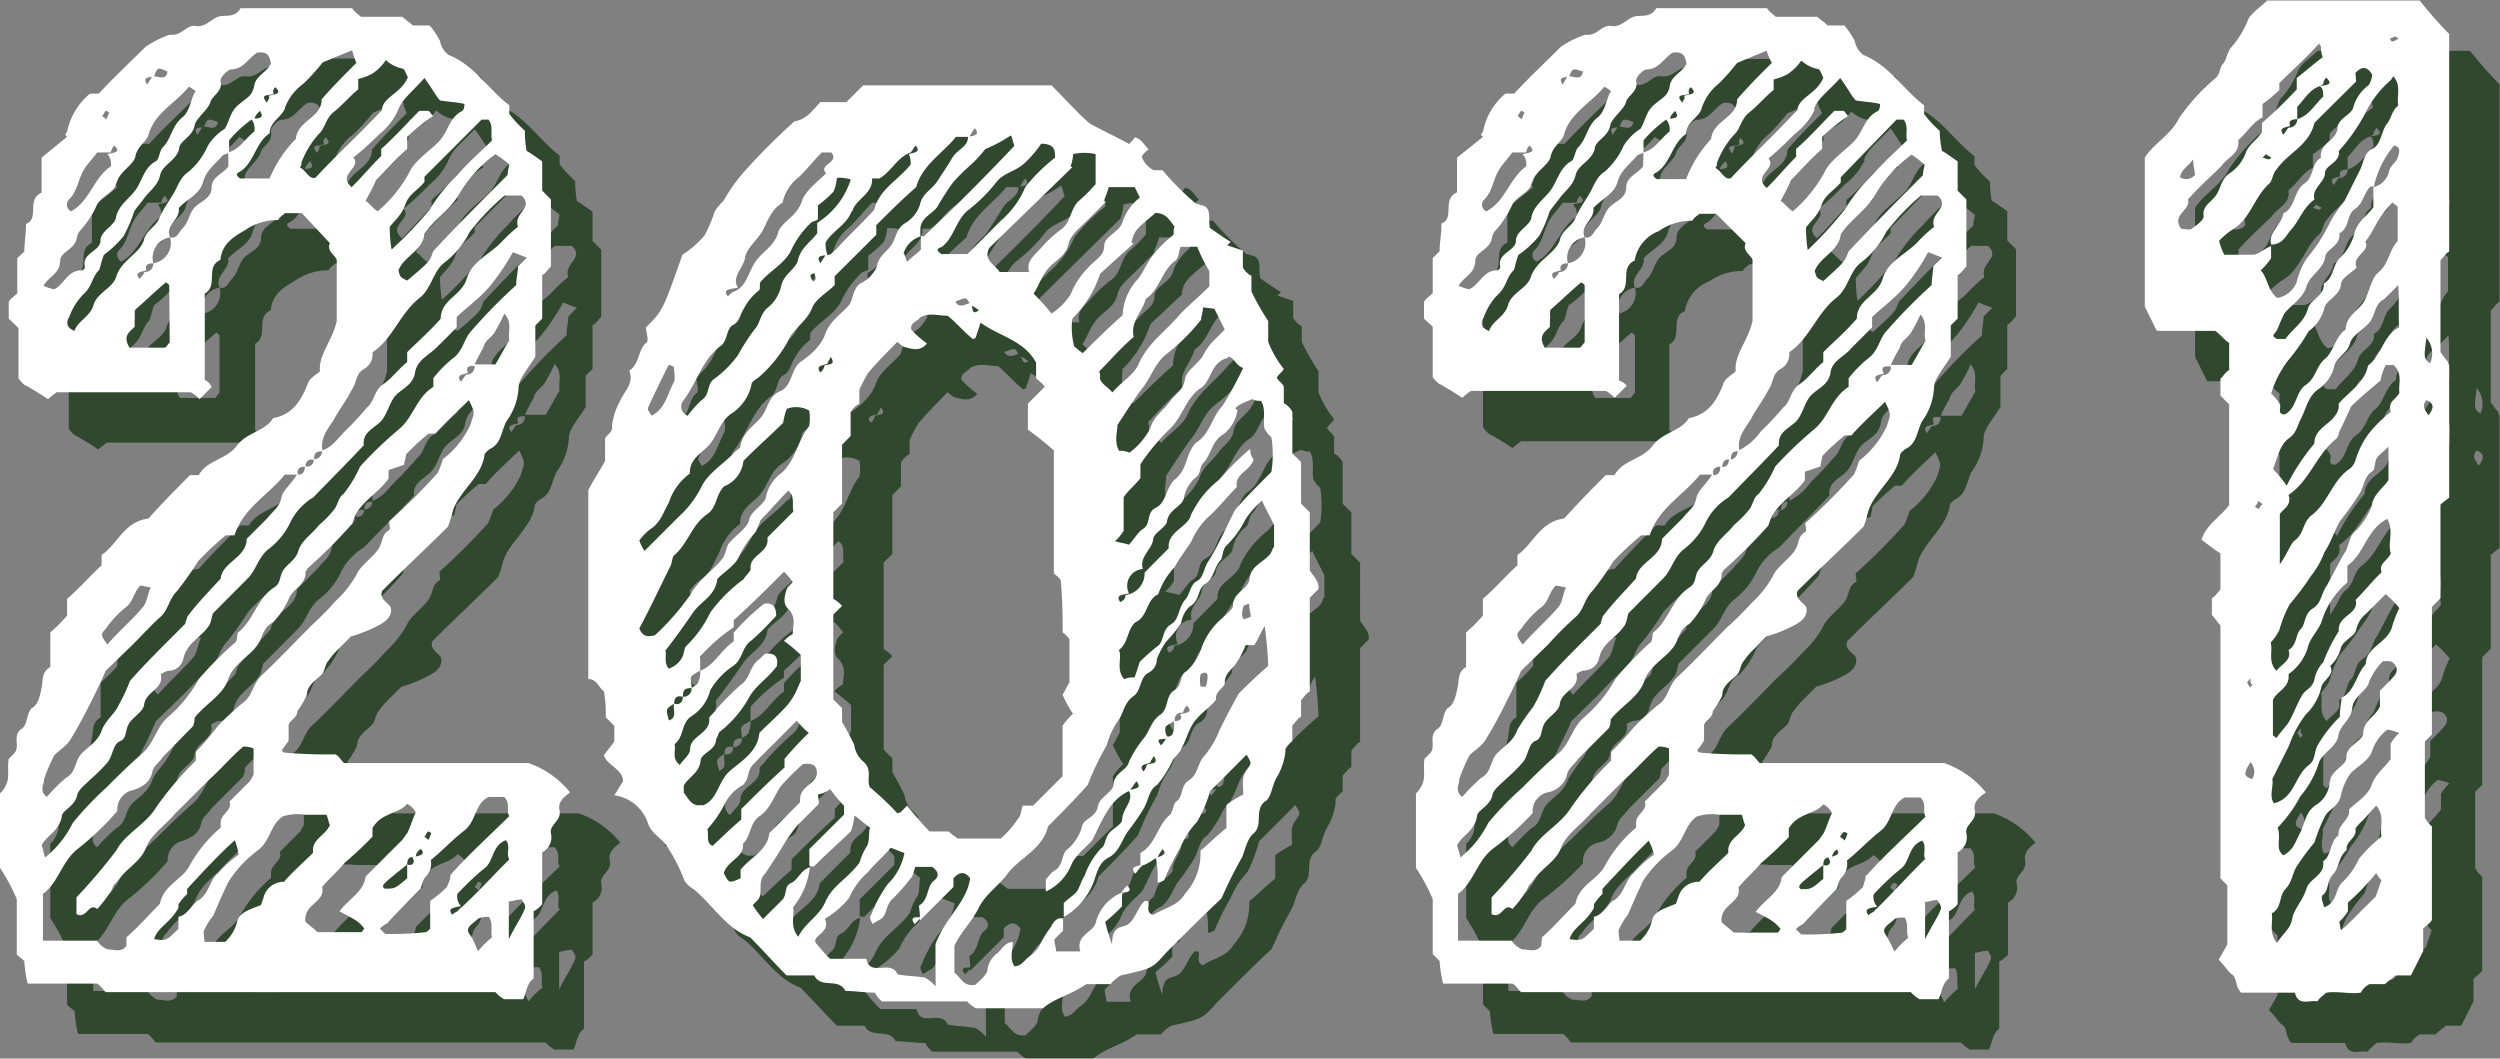 <svg xmlns="http://www.w3.org/2000/svg" viewBox="0 0 149.07 63.12"><rect x="0" y="0" width="149.07" height="63.12" fill="#808080" stroke="none"/><defs><style>.cls-3{fill:#1a3a19}.cls-4{fill:#fff}</style></defs><g style="isolation:isolate"><g id="レイヤー_2" data-name="レイヤー 2"><g id="レイヤー_1-2" data-name="レイヤー 1"><g style="mix-blend-mode:multiply;opacity:.8"><path d="M36.37 51.35c.1.61-.62.82-.52 1.34a1 1 0 0 1-.52 1.13v3.1a1.89 1.89 0 0 1-.51.42v4c-.42.31-.42.82-.62 1.24h-1.14a1.92 1.92 0 0 1-.52-.42H9.3c-.21-.2-.31-.41-.51-.51H4.65a7.35 7.35 0 0 1-.2-1.35L4 59.92v-3.31a11.11 11.11 0 0 0-1-1.86v-4.44a1.32 1.32 0 0 0 .31-.41c.31-.52.1-1 .21-1.65l.31-.31c.41-.42-.11-1 .41-1.45.41-.21.31-.83.62-1.24.41-.21.52-.72.62-1.24s0-.93.52-1.24v-2.06a10.05 10.05 0 0 0 1-1v-1c.72-.62 1.34-1.34 2.06-2v-.62c.93-.62 1.35-2 2.79-2.17.83-.93 1.66-1.76 2.48-2.59h.52c.52-.92 1.65-.92 2.27-1.75s1.66-.83 2.17-1.65c1.14-.21 1.65-1 2.07-2.07.1-.31.51-.52.72-.72-.1-1 .72-1.76 1-3V18.5c-.1-.31-.62-.52-.41-1L21 15.71h-1c-.1.1-.31.2-.41.41a3.42 3.42 0 0 0-2 .62c-.73.41-1.35.83-1.45 1.76-.93.41-.1 1.54-.93 2v5.16a.8.8 0 0 1 .41.42l-.72.72a2.14 2.14 0 0 0-.52-.41h-8a5.81 5.81 0 0 0-.52.41c-.31-.21-.62-.41-1.34-.83.1.11-.21-.1-.42-.41v-3L3.52 22v-1c.1-.2.31-.31.51-.51v-2.1l.42-.39c0-.52.1-1 .1-1.65.83-.31 0-1.45.93-1.86V12.4L7 11.16l-.1-.1a.35.35 0 0 1 .1-.21 4 4 0 0 1 1.37-2.27h.52c.93-1 2-2 2.79-2.79a6 6 0 0 1 1.44-.72c.73.1 1-.62 1.55-.52S15.6 4.14 16 4s1 .11 1.34-.51H24c.1.2.31.31.52.51H27c.2.21.41.31.62.52h1a4.56 4.56 0 0 1 .62.93 1.29 1.29 0 0 0 .52.83c1.54.62 2.37 2.06 3.61 3v.52a7.8 7.8 0 0 0 .93 1 6.35 6.35 0 0 0 .1 1.2c.21.1.62.41.93.62v1.75l.52.52v4c-.21.21-.31.41-.52.51V22l-.41.41v1.86c-.52.83-1 1.34-1 1.86a3.68 3.68 0 0 1-.73 2c-.31.62-.31 1.35-1 1.65-.1.11-.31.21-.31.42-.2 1.24-1.44 2.06-1.86 3.2a7.9 7.9 0 0 1-.31 1c-1.13 1.14-2.58 2.48-3.92 3.83-.21.51.41.72.51 1 .11.52-.31.82-.62 1a8.34 8.34 0 0 1-1.75.72l-.73.73a4.68 4.68 0 0 0-.62.72c-.2.21-.2.62-.41.83s-.52.41-.72.72-.1.41-.21.62a6 6 0 0 1-.51.83c0 .41-.42.51-.52.82v.93c-.11.21-.31.42-.41.62a.34.34 0 0 0 .2.11 29 29 0 0 0 3 .1c.2.1.31.31.51.52h11a5.43 5.43 0 0 1 2.48 1.75c-.52.37-.73.68-.62 1.1ZM7.86 19.12a.22.22 0 0 0 .2-.21c-.2-.83.93-.93.93-1.55s.93-.93.93-1.45c.21-.72.72-1 1.14-1.55s.51-1.34 1.24-1.75c.2-.11.2-.62.41-.83.52-.52.52-1.24 1.14-1.76.41-.31.51-.93.72-1.44.1-.11.1-.21 0-.21a1.41 1.41 0 0 0-.31-.2c-.72.92-2 1.54-2.38 2.78-.1.52-.72.73-.82 1.45-.21.52-.93.83-1.14 1.55-.1.52-.83.72-1.13 1.24a5.6 5.6 0 0 1-1 1.55.78.78 0 0 0-.2.41c-.11.73-.93.83-1 1.35 0 .82-.62.92-1 1.54a3.61 3.61 0 0 0 .62.21c.61-.25.79-1.13 1.65-1.13ZM5.48 53.41c.1.21.1.41.21.72a6.13 6.13 0 0 0 1.65-2.06A19.19 19.19 0 0 1 9.3 50c.72-.72 1.45-1.44 2.17-2.06s.83-1.55 1.55-2.17a8.28 8.28 0 0 0 1.86-2.28A21.13 21.13 0 0 1 17 41.33c.2-.11.1-.52.2-.62.93-.73 1.14-2.07 2.17-2.69.31-.21.31-.52.42-.83.2-.51.82-.72 1-1.34s.82-1 1.24-1.55a5.8 5.8 0 0 0 .82-.83c.31-.31.31-.82.62-1a7.38 7.38 0 0 0 1-1.65 24.18 24.18 0 0 1 2.37-2.27c.83-.73 1-1.86 2-2.48v-.52a6.93 6.93 0 0 1 1.24-1.24c.51-.41.62-1.14 1-1.55a32.39 32.39 0 0 1 2.7-2.76c0-.41.11-.82.11-1.13l.51-.52c-.31-.1-.51-.2-.82-.31a13.6 13.6 0 0 1-1.35 2c-.61.73-1.34 1.24-2 1.86v.62c-.41.42-.82.83-1.24 1.24s-1.13.73-1.24 1.45-.72.93-1.13 1.34-.52 1.24-1 1.66-1 .62-.93 1.34c-.93 1-2 2.06-3 3.1a3.58 3.58 0 0 0-1.35 1.44A4.3 4.3 0 0 1 19 35.75c-.62.51-.72 1.24-1.24 1.75l-2.06 2.07c-.11.31-.11.62-.31.83-.42.61-1.24.93-1.45 1.85A.92.92 0 0 1 13 43a1.56 1.56 0 0 0-.41.2c.2.93-.93 1-1 1.86-.1.42-.72.73-.93 1.14s-.1.83-.51 1-.42.83-.72 1.24a10.19 10.19 0 0 1-1 1c-.31.31-.72.62-.82.93-.11.72-.93.93-.93 1.34-.17.87-.89 1.08-1.2 1.7Zm.31-2.89a11.14 11.14 0 0 1 1.14-1.14c.62-.31.51-1 .93-1.44s1-.73 1.23-1.45c.21-.52.73-.93.93-1.34a11.36 11.36 0 0 0 .73-1.55c1-1.14 2.17-2.27 3.3-3.41 0-.11.11-.31.11-.41.62-.83 1.34-1.55 2-2.28.1-1 1.55-1.24 1.55-2.37l1.24-1.24c.31-.42.72-.62.83-1.24.1-.42.61-.83.93-1.35h-.73c-1 1.24-2.48 2-3 3.62h-.52c-.62.52-1.14 1-1.65 1.55a21 21 0 0 1-1.24 1.76c-.52.51-.52 1.13-1 1.55s-1.13 1.13-1.65 1.65L9.3 43c-.31.72-.51 1.13-.72 1.55-.41.82-.83 1.65-1.34 2.48-.21.41-.73.72-1 1a11.21 11.21 0 0 0-.62 1.45c.07.21-.35.63.17 1.04Zm4.75 8.37c.72-.62 1.34-1.35 2-2 .21-1.13 1.35-1.44 1.76-2.27a8.23 8.23 0 0 1 1.86-2.27v-.31c0-.52.72-.72.52-1.24l1.24-1.24c.1-.21.2-.31.2-.41v-1.52a1.42 1.42 0 0 0-.62-.11c-.72.62-1.34 1.35-2.06 2l-2 2c-.62.72-1.44 1.24-1.75 2.06s-1.24 1.24-1.76 2.07c-.21.1-.21.41-.41.62a6.48 6.48 0 0 1-.72.93c-.52-.41-.62.62-1.24.31v-1a34.49 34.49 0 0 0 2.37-2.79c.52-1 1.76-1.55 2.38-2.58a20 20 0 0 1 2.37-2.79v-.52A17.45 17.45 0 0 0 16 46.28a17.62 17.62 0 0 1 1.44-1.34c.62-.41.62-1.14 1.14-1.65 1-.93 2-2 3-3A18 18 0 0 0 23 38.85a6.5 6.5 0 0 0 1.24-1.55c.21-.52.83-.93 1.24-1.45s.21-.93.72-1.24c.11 0 0-.31 0-.52a37.69 37.69 0 0 0 2.9-2.89 5.59 5.59 0 0 0 .31-.82 5.52 5.52 0 0 0 1.65-2.07c.2-.72.31-.62-.1-1.45-.62.62-1.35 1.24-2 2h-.41a13.54 13.54 0 0 0-1.34 1.24c0 .2-.11.41-.11.61l-.93.32v.51c-.72 1-1.86 1.45-2.17 2.69a30.81 30.81 0 0 1-2.68 2.68c0 .11-.1.11-.1.21 0 .72-.62.93-.94 1.45a5 5 0 0 1-1 1.54c-.62.32-.62.93-.93 1.35-.51.72-1.44 1.13-1.75 2.06s-1.35 1.45-2 2.28a1.12 1.12 0 0 1-.1.51l-1.86 1.86c-.21.31-.52.52-.62.83-.1.62-.52.93-1.14 1.14a1.16 1.16 0 0 0-.88 1.21 16.54 16.54 0 0 1-2.37 2.27c-.93.72-1.14 2-2.07 2.68v2.79h3.23a1.32 1.32 0 0 0 .62.52c.41 0 .82.21 1.13-.21ZM7.24 15.6c1.13-.62 1.34-2 2.37-2.68a.91.91 0 0 0-.2-.73c.41-.1.82-.1.41-.51a.74.74 0 0 0-.21.41h-.82c-.21.31-.52.62-.73.93-.41.62-.41 1.34-.93 1.86a.44.44 0 0 0 .11.72Zm4.33 1.76c.11-.62.73-.83.93-1.34s.52-.93.83-1.45.41-1 .93-1.34a4.34 4.34 0 0 0 1.14-1.55 3.19 3.19 0 0 1 1-1c.31-.51.31-1 .83-1.44s.82-.52.93-1.14.82-.82 1-1.34c-.1-.31-.1-.72-.83-.62-.51.31-.82 1-1.55 1-.2 0-.72.52-.62.73.11.61-.51.82-.62 1.23s-.82.93-.93 1.35c-.1.72-.93.93-.93 1.44-.2.73-1 .93-1.13 1.55s-.62.93-.93 1.35-.42.51-.62.82a8.66 8.66 0 0 1-.62 1.45 6.08 6.08 0 0 1-1.18 1.13c-.21.51-.21.82-.31.93-.41.41-.41 1-.93 1.44a3.76 3.76 0 0 0-.83 1.34c-.2.31-.2.62.31.83.21-.62.93-.83 1.14-1.55s1.13-1 1.34-1.65c.31-1.03 1.34-1.34 1.65-2.17ZM9.41 41.43c.61-.72 1.44-1.45 2.06-2.17.31-.31.31-.83.52-1.24-.21 0-.42-.1-.62-.1-.42.41-.42 1-.93 1.34A6.11 6.11 0 0 0 9.3 40.5c-.3.31-.3.41.11.93ZM9.09 9.92c.11.1.21.1.21.21.11-.11.11-.21.21-.42a.35.35 0 0 0-.21-.1c-.1.1-.1.21-.21.31Zm4 10.12c0-.1-.2-.2-.2-.2-.62.51-1.24 1.13-1.86 1.65v1c-.31.31-.73.52-.31 1.24h2.06c.11 0 .11-.1.31-.31Zm3.52-7.95c.72-.21 1-.83 1.55-1.24a.85.85 0 0 0-.21-.72 7.18 7.18 0 0 0-1.34 1.24v.72c-.11.1-.31.1-.42.21-.41.51-.93.82-1.13 1.55s-.93 1-1.45 1.55c.1.72-.83 1-.52 1.75a1.25 1.25 0 0 0-1 1.55c-.31 0-.52.1-.41.42-.31.1-.73.1-.42.51a1.29 1.29 0 0 0 .31-.41.49.49 0 0 0 .52-.52 1.23 1.23 0 0 0 1-1.55c.42.11.52-.31.73-.51.41-.42.41-1 .82-1.35s.93-.51.93-1.13.73-.83 1-1.24Zm-4.86-4c.1-.2.21-.31.31-.52.31-.1.83.32.93-.3-.62-.21-.62-.21-.83.3-.28.08-.69-.03-.38.49Zm4.24 47a6.37 6.37 0 0 1 1.24-1.13 4 4 0 0 0-.23-.86c-1 .9-1.91 1.9-2.84 2.9v.31a2.8 2.8 0 0 0-.52.62v.21c-.52.93-1.24 1.14-1.45 1.86.73.1.73.1 1.45-.62v-.72c.62-.11.83-.83 1.24-1 .62-.46.62-1.18 1.12-1.6Zm3.92.52c.52-.62 1.14-1.14 1.76-1.76-.11-.82.72-1 1-1.65-.1-.21-.1-.41-.21-.62h-1.28a2.92 2.92 0 0 0-1.34.11c-.72.51-.72 1.44-1.45 2a7.22 7.22 0 0 0-1.75 1.86c-.31.62-.62 1.34-.93 2.06a3.44 3.44 0 0 0-.52.83c-.1.1 0 .41 0 .72h1.24a2.44 2.44 0 0 0 .72-1.24c.11-.51.83-.72 1.35-.93.1 0 .1-.2.2-.41a1.24 1.24 0 0 1 1.24-1Zm.73-44.32c.1-1.13 1.54-1.24 1.54-2.37.62-.72 1.35-1.45 2.07-2.17A5.15 5.15 0 0 1 24 6c-.52.2-1 .41-1.76.72A11.47 11.47 0 0 1 21.08 8 3.12 3.12 0 0 0 20 9.4c-.1.52-.92.83-.92 1.55-.83.52-.93 1.76-1.76 2.28-.21.1-.31.2 0 .41h1.76a7.1 7.1 0 0 1 1.59-2.38ZM18.5 9.61c-.21.21-.31.31-.31.52H18c.39-.13.81 0 .5-.52Zm.82-1c-.41.1-.82 0-.41.51.1-.2.21-.3.1-.41.41-.1.83-.1.41-.51a.31.31 0 0 0-.1.38Zm1.45 22.69c.31 0 .41-.2.41-.51a.38.38 0 0 0 .52-.41.49.49 0 0 0 .51-.52c.62-.21.93-.72 1.35-1.14a18.93 18.93 0 0 0 1.34-1.44c.41-.31.41-1 .93-1.35s.93-.93 1.45-1.34V24c.62-.62 1.34-1.24 2-2 0-1.14 1.24-1.35 1.55-2.38s1.34-1.44 2.06-2.17a8.71 8.71 0 0 1 1-.93c-.31-.82 1-1.13.2-1.86h-1A14 14 0 0 0 31 16.84a5.33 5.33 0 0 1-1.55 1.86c-.62.52-.73 1.45-1.35 2-1.24.93-1.65 2.48-2.89 3.31a1 1 0 0 1-.52 1c-.51.31-.41.83-.72 1.24-.31.62-.72 1.14-1 1.66s-.93 1.13-.73 2c-.41 0-.51.1-.51.52-.31-.11-.52.1-.52.41-.34-.05-.54.16-.44.46Zm5-21.69c0-.82 1.13-1 1.55-2-.11-.21-.21-.52-.31-.52a2 2 0 0 1-1-.51 2.91 2.91 0 0 1-.82.82 3.81 3.81 0 0 1-.83.31v.62c-.52.42-.93.93-1.45 1.34s-.51 1-.93 1.35a5.58 5.58 0 0 0-1 1.65.39.39 0 0 1-.1.31c.41.21.52.72.93.62 1.19-1.3 2.57-2.54 3.92-3.99Zm-2.52 47.73c.51-.73 1.44-1.14 1.55-2.07.72-.72 1.44-1.45 2.17-2.17.1-.1.2-.31.31-.41.2-.41.31-.83.51-1.24a1.18 1.18 0 0 0-.51-.52c-.52.62-1.55.52-2.07 1.45v.51a22.55 22.55 0 0 1-1.65 1.55c-.42.52-.93.93-1.35 1.45.21.93-1.13 1-1 2.07.21.2.52.41.72.62h2.59c.1 0 .1-.11.2-.21-.34-.52-.96-.72-1.47-1.03Zm3.51-47.83A3.87 3.87 0 0 1 25.62 11a20 20 0 0 1-1.55 1.45c.52.62-1 1-.1 1.76.62-.62 1.14-1.24 1.76-1.86v-.42c.82-.72 1.55-1.55 2.27-2.27h.52c.1 0 .1.1.31.31a10 10 0 0 0-1.55 1.24v.72c-.73.62-1.35 1.35-1.86 1.86-.21.52-.42.83-.62 1.24.2.11.41.42.72.62a8.06 8.06 0 0 0 1.86-2.27c.31-.72 1.14-1.24 1.76-1.86s.62-1.45 1.44-1.86a.58.58 0 0 0 .11-.41c-.42-.11-.83-.11-1.45-.21-.21-.2-.41-.62-.93-1.34-.72.77-1.31 1.19-1.55 1.81Zm3.1 45.66c1-1.14 2.27-2.28 3.51-3.51-.21-.31.1-.73-.31-1.14h-.93c-.83.41-.72 1.44-1.44 2s-1.35 1.24-2 1.76a1.12 1.12 0 0 1-.31 1c-.2.21-.2.52-.31.72-.72.73-1.34 1.35-2 2.07a1.32 1.32 0 0 0-.41.31l.31.31a19.6 19.6 0 0 0 2.37-.1c.11 0 .21-.11.31-.21v-1.66a7.56 7.56 0 0 0 1-.83c.11-.31.21-.41.21-.72Zm-1.76-1.55a.57.57 0 0 0-.31.51c-.41-.1-.51.11-.51.42-1.55 1.24-1.55 1.24-1.35 1.44.62 0 .62 0 1.35-.62v-.82c.31.1.51-.11.31-.42.41-.13.82-.13.51-.51Zm.21-40.08v.31c-.41.51-.93.72-1.14 1.34s-.62.93-.93 1.34a7.66 7.66 0 0 0 .11 1.35 24.28 24.28 0 0 0 2.27-2.38 10.35 10.35 0 0 1 1.65-2.07c.62-.72 1.35-1.34 2.07-2.06-.11-.42.1-.83-.21-1.24h-.41c-1.14 1.13-2.27 2.27-3.41 3.41Zm4.23-1.35a7.94 7.94 0 0 0-2.16 2.38c-.52.93-1.55 1.55-2.07 2.38-.1 1-1.24 1.34-1.55 2.17.1.41.1.41.52.61 1.34-1.13 1.34-1.13 1.55-1.75 1.44-1.55 2.89-3 4.44-4.55a3 3 0 0 1 .1-.62 6.89 6.89 0 0 0-.83-.62Zm-4.23 40.7c.1.11.21.11.21.21.1-.1.1-.21.2-.41a.34.34 0 0 0-.2-.11c-.11.11-.11.21-.21.31Zm5.06 1.35c-.21-.31.1-.83-.21-1.14-.82.31-.72 1.24-1.24 1.65s-1.13 1-1.65 1.55a.88.88 0 0 0 .21.73c-.41.1-.83.1-.52.51a1.7 1.7 0 0 1 .31-.2c1.14-1.04 2.07-2.07 3.1-3.1Zm-2.48-29c-.31.1-.72.1-.41.52.1-.11.21-.31.31-.42a.48.48 0 0 0 .51-.51c-.41-.03-.51.07-.41.38Zm1.24 32.44a1.16 1.16 0 0 0-.62.1c-.31.31-.82.52-.51.93s.3.62.51 1a5.64 5.64 0 0 1 .83-.82c-.11-.42.1-.83-.21-1.24Zm.93-35.95a9.82 9.82 0 0 1-.52 1c-.2.41-.62.52-.72 1a11.16 11.16 0 0 0-.52 1h1.24c.31-.52.52-.93.83-1.45-.1-.45.21-1.07-.31-1.58Zm1 34.91c-.31 0-.51.11-.72.11V59c.41-.83.72-1.24.93-1.76.13-.24-.07-.42-.18-.63ZM72.52 59.82c-.82.93-.82.93-2.68 1.34a2.42 2.42 0 0 0-.62.52h-1.45c-.83.61-1.86.82-2.58 1.44h-4a1.7 1.7 0 0 1-.52-.41h-5.09a1.7 1.7 0 0 1-.41-.52c-.62 0-1.14-.1-1.76-.1-.41-.83-1.45-.1-1.86-.93H49.9c-.72-.72-1.45-1.55-2.17-2.27-1.45-.52-2.27-2-3.41-2.9a1.28 1.28 0 0 1-.52-.51 9.79 9.79 0 0 0-.93-1.86c-.31-.62-1-.83-1.24-1.55a2.47 2.47 0 0 0-2-1.65c.21-.31.31-.52.52-.83 0-.72-.93-.93-1.14-1.55.21-.31.41-.52.62-.83v-.93l-.51-.51a7.79 7.79 0 0 0-.11-1.55c-.31-.21-.41-.73-.93-.73V32.23c.31-.62.73-1.23 1-1.75v-1.34c.1-.21.51-.42.41-.73a4.05 4.05 0 0 1 .51-1.55c.21-.51.83-1 .52-1.75.62-.42.52-1.24 1-1.66.21-.1 0-.62 0-.93 1-1 1-1 2.17-4.33A5.83 5.83 0 0 0 45 17.05a7.91 7.91 0 0 0 .62-1.45 3.11 3.11 0 0 1 .52-.62 10 10 0 0 1 1.24-1.75 38.6 38.6 0 0 1 3-3c.72-.1 1.13-.72 1.54-1.14h1.55l1-1H65.7c.83.83 1.66 1.76 2.28 2.27.93.52 1.65.83 2.37 1.24 0-.1.21-.2.31-.41.42.1.52.41.83.72a1.46 1.46 0 0 0-.41.42 1.39 1.39 0 0 0 .72.82h.52a15.86 15.86 0 0 0 2 2c.1 0 .31.1.41.1.52.21.31.72.41 1.34.31.21.73.52 1.24.83l-.2.21.93.31v1a1.2 1.2 0 0 0 .51.51v.93a14.72 14.72 0 0 0 1 1.76v1.24a6.11 6.11 0 0 0 .93 1.62c-.11.21-.31.31-.42.52.11.21.31.31.42.52v1a1.22 1.22 0 0 1 .51.52v2.48l.52.51v2.48l.52.52V37c.1.2.31.41.41.62a.78.78 0 0 1 .1.51l-.51.52v5.58c-.21.1-.31.31-.52.51v1c-.21.1-.31.31-.52.51v.93c-.2.21-.51.42-.41.62a3.85 3.85 0 0 1-.52 1.55c-.31.52-.31 1.24-.72 1.45-.62.52-.1 1.34-.62 1.86-.41.31-.52.93-.72 1.44a26 26 0 0 0-1.24 2.48c-1.04.96-2.17 2.1-3.31 3.24Zm-31.4-24.59a3 3 0 0 0 .31.62l2-2A6.11 6.11 0 0 0 44.84 32c.41-.83 1.34-1.35 2-2.07.1-.1.31-.21.31-.31.1-.82.83-1.24 1.24-1.75s.41-1.24 1.14-1.55.62-1.35 1.23-1.76 1.24-1 1.45-1.65c.31-.83.93-1.14 1.45-1.76.2-.31.2-.93.62-1.24a2 2 0 0 0 1-1c.1-.62.52-.83.83-1.24s.31-1 .82-1.34a2 2 0 0 0 .93-1.14c.11-.62.73-.93 1-1.34s.62-.93.93-1.45.93-.62.93-1.24c.41-.1.72-.1.41-.52a2.37 2.37 0 0 0-.31.52H60c-.72.93-2 1.65-2.37 3-.83.72-1.55 1.44-2.38 2.27V17l-2.48 2.47V20c-.41.42-1.14.83-1.34 1.35-.31.82-1.14 1.24-1.45 2a8 8 0 0 1-1.65 2.07c-.21.2-.52.31-.52.51a2.75 2.75 0 0 1-1.24 1.76c-.72.52-.82 1.45-1.44 2s-1 .83-1 1.55A3.47 3.47 0 0 0 42.87 33c-.31.51-.41 1-.93 1.44a3.08 3.08 0 0 0-.82.79Zm3 3.31c.52-1 1.45-1.55 2-2.28.2-.41.2-.62.31-.82.41-.52 1.13-.93 1.24-1.45s.93-.93 1-1.34a2.36 2.36 0 0 1 .93-1.45c.83-.72 1-2 1.65-2.79a2.9 2.9 0 0 0 0-.93 1.57 1.57 0 0 0-1.34-.1 3.88 3.88 0 0 0-.21.83c-.72.72-1.55 1.44-2.37 2.27A1.84 1.84 0 0 1 46.18 32c-.52.51-.41 1.24-1 1.65-.93.62-1.14 1.76-2 2.48-.1.1-.1.41-.2.62-.62 1.24-1.24 2.58-1.86 3.72.2.51.51.51.93.41a14.92 14.92 0 0 0 2.06-2.34Zm-2.38-10.95c0 .1.1.1.1.2.83-.41.93-1.24 1.34-2 .11-.21 0-.62 0-.93-.1 0-.2-.1-.31-.1-.41.82-.82 1.65-1.24 2.58a.33.33 0 0 0 .11.25Zm1.13 15.28a1.41 1.41 0 0 0 .83-.72c.1-.21.1-.52.21-.62a7 7 0 0 0 1.44-2 8.93 8.93 0 0 1 2-2c.1-.21.41-.42.41-.62-.1-.83 1.14-.93 1-1.86l1.55-1.55c-.1-.42.11-.93-.31-1.24-.62.62-1.13 1.24-1.65 1.75a5.33 5.33 0 0 1-.31.73 6.15 6.15 0 0 0-.93 1.34c-.21.62-.93 1-1.34 1.45-.11 1-1 1.34-1.45 2s-1 1.44-1.65 2.27c.1.25-.11.66.2 1.07Zm2 8.17c.93-.31.93-1.45 1.65-2.07s1.65-1.14 1.76-2.27c.62-.62 1.34-1.24 1.75-1.76s.52-.93.72-1.34v-1.55a9.53 9.53 0 0 0-1-.83 1.7 1.7 0 0 1 .52-.41c0-.52.21-.93-.21-1.45-.41-.31-.31-.82-.1-1.34l.31-.31a4.12 4.12 0 0 0-.52-.62c-.93.93-1.86 1.86-3 2.89v.42a10.48 10.48 0 0 0-2 1.75V43a2 2 0 0 0-.51.31c-.11.2 0 .41 0 .72-.42 0-.52.1-.52.52-.41-.11-.52.1-.52.41-.51.31-.51.31-.31 1 .52-.2.21-.62.31-1 .31.1.52-.1.52-.41a.49.49 0 0 0 .52-.52c.1-.1.41-.21.41-.41a1.18 1.18 0 0 0 .1-.62c.83-.31 1.24-1.24 2-1.76v-.51A13.28 13.28 0 0 1 48.56 39c.62-.1.72.31.72.72a18 18 0 0 1-1.45 1.45c-.62.41-.51 1.13-1.13 1.55a4.45 4.45 0 0 0-1.35 1.44 2.55 2.55 0 0 1-1.13 1.55c-.62.42-.42 1.24-1 1.66.11.41-.2.82.31 1.24.21-.31.62-.62.62-.93 0-.83 1.24-.93 1.14-1.86 0-.11.31-.31.41-.52a19.82 19.82 0 0 1 1.45-1.45c.62-.41.52-1.13 1.14-1.55l.31-.31c.62-.1.82.21.72.73-.52.72-1.24 1.13-1.65 1.86a6.76 6.76 0 0 1-1.76 2.06c-.1.11-.1.31-.21.42 0 .72-.93.82-.93 1.34-.1.72-.72.93-1 1.45v.41c.23.26.45.88 1.07.74ZM44 27.79a7.78 7.78 0 0 1 .83-.93c.51-.31.31-.93.72-1.24A6.38 6.38 0 0 0 47 24.18a13 13 0 0 1 1-1.55c.31-.31.31-.83.72-1.24a2.26 2.26 0 0 0 .87-1.39c.2-.72.93-1 1-1.54.21-.73.72-1 1.14-1.55v-.62a4.75 4.75 0 0 0 2-2.59 2.36 2.36 0 0 0-.83-.1 2.52 2.52 0 0 1-.2.83 7.74 7.74 0 0 1-.93.82v.83c-.11.1-.31.1-.42.21a5.41 5.41 0 0 0-1.23 1.75c-.42.72-1.24 1.14-1.76 1.76-.1.1 0 .41-.1.51a3.34 3.34 0 0 0-.93 1.14c-.21.31-.21.72-.62.93s-.31.93-.73 1.24c-1.13.83-1.44 2.27-2.27 3.31a.59.59 0 0 0 .29.86Zm3.2 24.07v-.62c.83-.82 1.66-1.65 2.58-2.48v-.51a18.81 18.81 0 0 1 1.45-1.55 4.48 4.48 0 0 1-.72-.73l-1.34 1.35c-.42.41-.83.82-1.24 1.24s-.21.82-.62 1.24a2.66 2.66 0 0 0-1.13 1.2 6.67 6.67 0 0 1-1 1.44c.1.31-.11.83.31 1 .59-.55 1.1-1.06 1.72-1.58Zm1.66.83 1.85-1.86c-.1-.93.83-1 1-1.65 0-.31 0-.73-.83-.62a15.39 15.39 0 0 0-1.34 1.34c-.41.62-.62 1.34-1.24 1.76s-.52 1.23-1 1.65c.1.82-.93 1-1.14 1.75.31.62.31.62 1 .31v-.51c.57-.73 1.6-1.14 1.71-2.17Zm-2.48-32c.1-.1.31-.31.41-.31.72-.31.83-1.13 1.24-1.75s1-.83 1.34-1.65c.11-.73 1.14-1 1.45-2 .21-.62.93-1.13 1.44-1.65-.51-.52.83-.62.31-1.24H52c-.41.41-.82.93-1.34 1.45a2.61 2.61 0 0 0-1 1.55c-.72.41-.93 1.24-1.24 1.75s-.93 1-1 1.55-.83 1.14-.42 1.76c-.51.1-.92.1-.61.51Zm5.88 36c.42-.93 1.35-1.34 2-2.27a3.44 3.44 0 0 1 .41-.93c.21-.31.1-.83.21-1.13-.42-.32-.62-.52-.93-.73a4 4 0 0 1-.21.93c-.62.62-1.45 1.34-2.17 2.07-.1.1-.21 0-.31 0v-1l2.07-2.06v-.52a9.29 9.29 0 0 1-.83-1 1.36 1.36 0 0 1-.72.31c0 .31.1.52 0 .62l-1.24 1.24a10.8 10.8 0 0 0-.93 1.34c-.31.52-.72 1.14-1 1.55-.52.52 0 1.24-.52 1.65l-.21.21a6.89 6.89 0 0 0 .62.83l1.14-1.14c.31-.31.1-.83.52-1s.61-.83 1.13-.93a4.61 4.61 0 0 1-1 2.37c.1.52-.21 1.14.31 1.76.4-.86 1.4-1.32 1.67-2.25Zm-.72-37.39a.39.39 0 0 0-.21.1.53.53 0 0 0 .21.41c0-.1.1-.1.1-.2s-.09-.29-.09-.39Zm7.24 40c.62-1.65 1.86-2.48 2.07-3.93-.31-.41-.62-.41-1 0v.52l-2 2v-.1l-.31.31c-.31-.41 0-.41.31-.41 0-.42-.1-.73 0-.73.52-.31.42-1.13.83-1.44s.21-.62-.1-.83h-1c-.1.21-.1.52-.31.72a10.67 10.67 0 0 1-1 1.14c-.52.41-.31 1.14-.93 1.34-.1.11-.21.11-.31.21-.1-.21-.21-.41-.1-.52a8.23 8.23 0 0 1 1-1.86 3.54 3.54 0 0 0 1-1.86c-.31-.1-.51-.2-.82-.31-.42.52-.93.93-1.35 1.45a4.35 4.35 0 0 0-1.13 1.55 5.55 5.55 0 0 1-1.45 1.24c.41.83-.83 1-.52 1.45a11.46 11.46 0 0 0 .83.93h2.17c.21 1.13 1.45 0 1.86.93.52.1 1.14.1 1.65.2a2.38 2.38 0 0 1 .62.52Zm-5-43.7c-.31.83-1.13 1.14-1.55 1.86a1.69 1.69 0 0 0 .11.73c-.31.1-.73 0-.42.51.11-.2.21-.31.31-.51.31.1.42-.21.62-.31.73-.83 1.55-1.55 2.28-2.38.31-1.24 1.44-1.76 2.17-2.69a1.26 1.26 0 0 0-.11-.62c.31-.1.73-.1.42-.51-.11.1-.21.31-.31.41-.83.31-1.14 1.14-1.86 1.55H55c.06.93-1 1.24-1.18 1.96Zm-1.65 9.2c.31-.11.72 0 .41-.52-.1.21-.2.31-.2.41-.31.11-.73.11-.42.52a.74.74 0 0 0 .25-.41Zm2.69 25.1c.62.52 1.13 1 1.65 1.55 0 .1.1 0 .21 0l.41-.41c.41.51.93 1.13 1.34 1.54h1.14c.21.21.41.31.52.42h2.58a5.35 5.35 0 0 0 1-1.14c.21-.2.21-.51.31-.82h.62l1.76-1.76v-3a4.13 4.13 0 0 1 .62-.72 6.51 6.51 0 0 1-.62-1.14c.2-.31.31-.62.41-.72v-2.58a1.45 1.45 0 0 0-.41-.41 30.89 30.89 0 0 0-.11-3.1c-.1-.21-.31-.31-.41-.42v-7.33a19.11 19.11 0 0 0-1.55-1.24v-1.55l1-1c-.1-.21-.31-.31-.51-.52v-.93c-.73-1.34-2.17-1.55-3.31-2.38-.1.31-.2.62-.31.93-.1 0-.2.11-.2 0-.52-.41-.93-.93-1.45-1.34-.52 0-1.14-.21-1.65.1-.11.21-.62.31-.52.73a6.21 6.21 0 0 0 .93.82c-.41.52-.93.31-1.34.21a1.52 1.52 0 0 1-.42-.31c-.51.52-1.13 1.14-1.75 1.86a9.27 9.27 0 0 0-.52 1v.83a1.24 1.24 0 0 0-.52.52V29l-.51.52v3.51l-.52.52v5.16a1.92 1.92 0 0 1 .52.42l-.52.51v5.06c.1.11.31.31.52.52v.83c.31.51.51.93.72 1.34a1.62 1.62 0 0 0 .52 1c.61.48.2 1.1.41 1.51Zm6.92-38a7.49 7.49 0 0 1-.93 1 10 10 0 0 0-1 1 16.64 16.64 0 0 0-.93 1.45c-.31.41-.93.62-1 1.24v.51a1.52 1.52 0 0 0-1 1c.1.1.1.31.21.51.31-.31.62-.51.82-.72v-.83c.11 0 .21.11.21 0 1.86-1.75 3.61-3.51 5.37-5.37-.1-.21-.1-.41-.21-.62-.47.3-.78.5-1.5.81Zm2.17.93c-.52.42-1.14.52-1.55 1a9.39 9.39 0 0 1-1.76 1.75c-.72.62-.82 1.66-1.55 2.17-.31.11-.31.21 0 .42h1.55l2-2a5.37 5.37 0 0 0 1.45-2 10.56 10.56 0 0 1 1.86-1.86c0-.41 0-.83-.83-.83A6.37 6.37 0 0 1 64 12.81Zm-3.2 8.27c-.21-.42-.21-.31-.83-.11.25.4.66.19.87.09Zm11 36.46c.62-.41 1.44-.51 1.85-1.24a3.54 3.54 0 0 0 .93-2.58c.52-.41 1-.93 1.55-1.34V51a5.18 5.18 0 0 1 1-.62c0-.73-.11-1 .2-1.45s.31-.41 0-.93c-.72.72-1.44 1.45-2.17 2.17a8.34 8.34 0 0 1-.69 1.83 5.06 5.06 0 0 0-1 1.55 14.67 14.67 0 0 0-.93 1.86c0 .11-.31.21-.42.21a7.08 7.08 0 0 0-.1-1.45c-.2.11-.31.21-.51.31s-.21.11-.31.11c-.21.2-.31.41-.42.51-.31-.41 0-.41.31-.51v-.73c.93-.51 1-1.65 1.76-2.27.2-.2.2-.72.41-.82.41-.31.21-.93.72-1.24s.52-.93.83-1.35a5.38 5.38 0 0 0 1-1.65c.31-.62.62-1.24 1.14-2.17.41-.41 1-1 1.76-1.65a23.11 23.11 0 0 0-.21-2.38c-.31.52-.41.83-.62 1.14h-.52a4.93 4.93 0 0 1-.51 1c-.21.41-.73.62-.73 1.24 0 .31-.62.52-.51 1-.31.42-.83.73-1.24 1.24s-.52 1.14-.83 1.66c-.1.31-.41.51-.52.72A6.77 6.77 0 0 1 72 49.8c-.51.31-.51.93-.82 1.44s-.62.93-.93 1.34-.52 1.24-1.14 1.55-.72 1-.93 1.55a4.11 4.11 0 0 1-1.75 2v-.83c.2-.21.51-.41.72-.62s.31-.72.52-1a4.53 4.53 0 0 1 1-1.66c.21-.1.21-.51.41-.82s.73-.52.83-.83c0-.72.72-1.13.41-1.75-1.13.51-1.55 1.65-2.17 2.89-.2.31-.93.82-1.24 1.44a3 3 0 0 1-1.55 1.66v-.73c.21-.2.31-.41.52-.51.52-.31.41-.93.72-1.24a2.66 2.66 0 0 0 .93-1.45c.11-.41.83-.51.93-1.13s.93-.83.93-1.35c.11-.72.83-.82.93-1.34a7.18 7.18 0 0 1 .93-1.45c.31-.41.42-1 .93-1.34s.31-1.14.83-1.45.31-.93.72-1.13a3.2 3.2 0 0 0 .93-1.45 4.17 4.17 0 0 1 1.24-1.75c.21-.21.62-.52.62-.73 0-.82.93-.93 1-1.65s.83-.93 1.24-1.45c.11-.2.11-.31.21-.41v-1.3c-.31-.62-.52-1-.72-1.45a5.35 5.35 0 0 0-1 1.14 5.6 5.6 0 0 1-1.13 1.55c-.21.21-.21.62-.31.83-.42.41-.42 1.13-.93 1.44s-.31 1-.93 1.35a1.62 1.62 0 0 0-.52 1 9.14 9.14 0 0 1-.93 1.14 5.24 5.24 0 0 0-.52 1 .9.9 0 0 1-.51.82c-.52.31-.41 1-.83 1.35-.62.41-.62 1-.93 1.44a4.67 4.67 0 0 0-.71 1.51 17.42 17.42 0 0 0-1.14 2.38c-.72.82-1.55 1.65-2.37 2.48-.31 1.34-1.66 1.85-2.38 2.78-.52.73-1.34 1.24-1.75 2.07s-1.14 1.55-1.45 2.27V61c.41.31.52.83 1.24.73.21-.21.62-.52.72-.83a1.44 1.44 0 0 1 .52-1c.31-.21.52-.73 1-.73 0 .52-.21 1 .1 1.45.42 0 .62-.41.93-.62s.52-.52.62-.72a5.7 5.7 0 0 1 .62-1c.11-.2.31-.62.73-.51v.72l-.52.52c0 .2.1.51.1.72h1.45c-.31-1 .83-1.14.93-1.76a2.64 2.64 0 0 1 1.55-1.75l-.1.1a3 3 0 0 1 .41-.52c.31.31.1.42-.31.42v.82a9.58 9.58 0 0 1-1 .93 12.15 12.15 0 0 0 .41 1.35c0-1.24.62-.93 1-1.24s.52-.93.93-1.35h.21c.14.19-.17.61.25.81Zm-10.33-36c-.21-.1-.31-.21-.52-.31.14.24.14.55.51.24Zm5.47-8.57L62 17.77a.75.75 0 0 0-.11.52c.11.41.52.62.72.93h1.76c-.21-.62.31-1 .72-1.45a7 7 0 0 1 1.24-1.13c.52-.42.52-1.24 1-1.66a9.9 9.9 0 0 0 1-1v-1.79a3 3 0 0 0-1.34 0 2.78 2.78 0 0 1-.15.73Zm2 2.06c-.41.42-.82.83-1.24 1.24s-.93.83-1 1.35c-.21.72-.83.93-1.24 1.44s-.52 1-.83 1.45a12.09 12.09 0 0 1 1.16 1.17 4 4 0 0 0 1.14-1.14 4.55 4.55 0 0 1 1-1.55c.42-.51 1-.72 1-1.34s1-.83 1.13-1.55a3.12 3.12 0 0 1 1-1.34l-.31-.62h-1.55a5.28 5.28 0 0 1-.31.84Zm1.66 2.48-1.91 1.79A6.67 6.67 0 0 1 66.94 22a4.4 4.4 0 0 0 .11 1.65 6 6 0 0 0 .51.41c.73-.72 1.45-1.44 2.38-2.27a3.35 3.35 0 0 1 .93-2.17c.31-.41.52-.93.83-1.34a6.57 6.57 0 0 1 1.23-1.24c.11-.1 0-.31.11-.52-.31-.41-.52-.82-1.14-.82-1.24 1.04-1.24 1.04-1.44 1.76Zm2.79.21c-.11.31-.11.72-.32.83-.82.62-.93 1.75-1.75 2.27-.21.82-.93 1.34-.72 2.27-.73.62-1.35 1.34-2 2-.1 0 0 .21 0 .31-.1.42.42.62.73 1 .51-.62 1.24-1 1.55-1.66.51-1.24 1.65-2 2.48-3 .61-.62 1.23-1.14 1.75-1.66v-.92a8.88 8.88 0 0 1-.72-1.45Zm2.89 6.61c-1.14.21-1 1.45-1.76 1.86-.83.62-1 1.65-1.76 2.38A13.06 13.06 0 0 0 71 30.68v.83c-.31.41-.72.72-1 1.14v2a2.59 2.59 0 0 1-.52.62c.31.1.52.1.83.21.31-.31.52-.73.83-.93.51-.31.2-.93.72-1.24.72-.31.62-1.24 1.24-1.76s.62-1.24.93-1.76a1.41 1.41 0 0 1 .31-.41c.82-.51.93-1.55 1.55-2.17a24.21 24.21 0 0 0 1.24-2.27c-.48-.14-.58-.76-.99-.66Zm.51 3.1a2.26 2.26 0 0 1-.82 1.45c-.73.41-.73 1.24-1.24 1.75-.21.21-.11.62-.42.83a2.08 2.08 0 0 0-.72 1.24c-.1.51-.83.62-1 1.34 0 .41-.83.72-.83 1.14-.1.62-.82 1-.62 1.75a1 1 0 0 0-.82 1.45c-.42.1-.83.1-.52.52.21-.11.31-.21.31-.42a1.3 1.3 0 0 0 1.14-1.34l1.44-1.45c-.1-1 1.14-1.24 1.34-2a5.47 5.47 0 0 1 1.66-2.07 16.3 16.3 0 0 1 1.86-1.86.91.91 0 0 0 .2.63c-.2.72-1.13.82-1 1.65-.52.51-1 1.13-1.55 1.65a4.26 4.26 0 0 0-1.14 1.55c-.31.52-.72 1-1 1.55a4.49 4.49 0 0 0-1 1.65c-.72.31-.62 1.35-1.34 1.65-.52.42-.42 1.25-1 1.66.21.51-.2 1.13.31 1.75a1.18 1.18 0 0 1 .62-.1c.11-.31.21-.62.31-.93a11.73 11.73 0 0 1 1.14-1c.31-.31.2-.93.72-1.24s.41-.93.83-1.45c.31-.31.31-.93.72-1.13s.41-.83.72-1.24c.52-.83.93-1.76 1.55-3 .52-.62 1.35-1.45 2.17-2.27a6.53 6.53 0 0 0 0-2.07 1.84 1.84 0 0 1-.41-.51c-.1-.52.1-1.14-.21-1.66a.94.94 0 0 1-.51-.1c-.42.18-.83.35-.94.56Zm-2.06-6.1c0 .31-.11.52-.11.73a11.72 11.72 0 0 1-2 2c-.72.52-.93 1.34-1.44 2s-1 1.45-1.55 2.28c0 .41-.21 1 .1 1.54a1.44 1.44 0 0 1 .62.11 4.26 4.26 0 0 0 1.24-1.45c.21-.72.72-1 1.13-1.55s.83-.72.93-1.34.83-.93 1.14-1.55.83-1 1.24-1.45c-.21-.41-.41-.82-.62-1.24Zm-3.87 28.24c-.11.1-.21.31-.31.41s0 .11-.11.11c.42-.11.73-.11.42-.52Zm.62-1c.31-.11.72 0 .41-.52-.1.21-.21.31-.21.41-.31.11-.72.11-.41.52a.81.81 0 0 0 .21-.44Zm.93 5.06a2.26 2.26 0 0 0-.32.51h-.1c.42-.16.72-.16.42-.54Zm-.11-6.2a1.29 1.29 0 0 0 .31-.41c-.31.07-.62-.04-.31.38Zm1.14-1.86c.41-.1.82-.1.41-.52a.83.83 0 0 0-.21.42c-.41 0-.51.2-.51.51a2.53 2.53 0 0 0-.52.31.65.65 0 0 0 .1.62c.11 0 .31-.1.31-.2A1.69 1.69 0 0 0 73 46c.35 0 .55-.13.35-.44Zm1.55-2.48a.45.45 0 0 0-.31.1 1.62 1.62 0 0 0 0 .73h.31a1.84 1.84 0 0 0 .1-.73ZM77.48 39c-.1 0-.21.1-.31.1a1.37 1.37 0 0 0-.1.62.35.35 0 0 0 .1.21c.21-.1.41-.1.41-.21s-.1-.46-.1-.72ZM120.76 51.35c.11.61-.62.82-.51 1.34a1 1 0 0 1-.52 1.13v3.1a1.92 1.92 0 0 1-.52.42v4c-.41.31-.41.82-.62 1.24h-1.13a1.92 1.92 0 0 1-.52-.42H93.7c-.21-.2-.31-.41-.52-.51h-4.13a7.44 7.44 0 0 1-.21-1.35l-.41-.41v-3.28a11.11 11.11 0 0 0-1-1.86v-4.44a1.49 1.49 0 0 0 .31-.41c.31-.52.1-1 .2-1.65l.31-.31c.42-.42-.1-1 .42-1.45.41-.21.31-.83.62-1.24.41-.21.51-.72.62-1.24s0-.93.51-1.24v-2.06a9.27 9.27 0 0 0 1-1v-1c.72-.62 1.34-1.34 2.06-2v-.62c.93-.62 1.34-2 2.79-2.17.83-.93 1.65-1.76 2.48-2.59h.52c.51-.92 1.65-.92 2.27-1.75s1.65-.83 2.17-1.65c1.13-.21 1.65-1 2.06-2.07.11-.31.52-.52.73-.72-.11-1 .72-1.76 1-3V18.5c-.1-.31-.62-.52-.41-1l-1.76-1.75h-1c-.1.1-.31.2-.42.41a3.42 3.42 0 0 0-2 .62 2.28 2.28 0 0 0-1.44 1.76c-.93.41-.11 1.54-.93 2v5.16a.84.84 0 0 1 .46.3l-.72.72a2.35 2.35 0 0 0-.52-.41H90.7a6 6 0 0 0-.51.41c-.31-.21-.62-.41-1.35-.83.11.11-.2-.1-.41-.41v-3l-.52-.48v-1c.11-.2.31-.31.52-.51v-2.1l.41-.41c0-.52.11-1 .11-1.65.82-.31 0-1.45.93-1.86V12.4l1.55-1.24-.11-.1a.34.34 0 0 1 .11-.21 3.89 3.89 0 0 1 1.34-2.27h.52c.92-1 2-2 2.78-2.79a6 6 0 0 1 1.45-.72c.72.1 1-.62 1.55-.52s.93-.41 1.34-.52 1 .11 1.35-.51h6.61c.1.2.31.31.51.51h2.48c.21.21.42.31.62.52h1a5.57 5.57 0 0 1 .62.93 1.32 1.32 0 0 0 .51.83c1.55.62 2.38 2.06 3.62 3v.52a6.59 6.59 0 0 0 .93 1 6.35 6.35 0 0 0 .1 1.14c.21.1.62.41.93.62v1.75l.52.52v4c-.21.21-.31.41-.52.51V22c-.1.1-.21.2-.41.41v1.86c-.52.83-1 1.34-1 1.86a3.68 3.68 0 0 1-.72 2c-.31.62-.31 1.35-1 1.65-.11.11-.31.21-.31.42-.21 1.24-1.45 2.06-1.86 3.2-.11.31-.11.52-.31 1-1.14 1.14-2.58 2.48-3.93 3.83-.2.51.42.72.52 1 .1.52-.31.82-.62 1a8.65 8.65 0 0 1-1.76.72l-.72.73a4.19 4.19 0 0 0-.62.72c-.21.21-.21.62-.41.83s-.52.41-.73.72-.1.41-.2.62a6 6 0 0 1-.52.83c0 .41-.41.51-.52.82v.93c-.1.21-.3.42-.41.62a.38.38 0 0 0 .21.11 28.89 28.89 0 0 0 3 .1c.21.1.31.31.52.52h11a5.48 5.48 0 0 1 2.48 1.75c-.5.37-.71.68-.61 1.1ZM92.25 19.12a.23.23 0 0 0 .21-.21c-.21-.83.93-.93.93-1.55s.93-.93.93-1.45c.2-.72.72-1 1.13-1.55S96 13 96.69 12.61c.21-.11.21-.62.42-.83.51-.52.51-1.24 1.13-1.76.42-.31.52-.93.73-1.44.1-.11.1-.21 0-.21a1.7 1.7 0 0 0-.31-.2c-.73.92-2 1.54-2.38 2.78-.1.52-.72.73-.83 1.45-.2.52-.93.83-1.13 1.55-.11.52-.83.72-1.14 1.24a5.81 5.81 0 0 1-1 1.55.74.74 0 0 0-.21.41c-.1.73-.93.83-1 1.35 0 .82-.62.92-1 1.54a3.34 3.34 0 0 0 .62.21c.63-.25.84-1.13 1.66-1.13Zm-2.37 34.29a6.89 6.89 0 0 1 .2.72 6.16 6.16 0 0 0 1.66-2.06 18.25 18.25 0 0 1 2-2.07c.72-.72 1.44-1.44 2.17-2.06s.82-1.55 1.55-2.17a8.28 8.28 0 0 0 1.86-2.28 20 20 0 0 1 2.06-2.16c.21-.11.11-.52.21-.62.93-.73 1.14-2.07 2.17-2.69.31-.21.31-.52.41-.83.21-.51.83-.72 1-1.34s.82-1 1.23-1.55a6.5 6.5 0 0 0 .83-.83c.31-.31.31-.82.62-1a7.31 7.31 0 0 0 1-1.65 24.29 24.29 0 0 1 2.38-2.27c.83-.73 1-1.86 2-2.48v-.52a7.65 7.65 0 0 1 1.24-1.24c.52-.41.62-1.14 1-1.55a32.39 32.39 0 0 1 2.71-2.76c0-.41.1-.82.1-1.13l.52-.52c-.31-.1-.52-.2-.83-.31a12.79 12.79 0 0 1-1.34 2c-.62.73-1.34 1.24-2 1.86v.62l-1.24 1.24c-.41.52-1.14.73-1.24 1.45s-.72.93-1.14 1.34-.51 1.24-1 1.66-1 .62-.93 1.34c-.93 1-2 2.06-3 3.1a3.62 3.62 0 0 0-1.34 1.44 4.39 4.39 0 0 1-1.34 1.66c-.62.51-.72 1.24-1.24 1.75l-2.07 2.07c-.1.31-.1.62-.31.83-.41.61-1.24.93-1.44 1.85a.93.93 0 0 1-.93.73 1.5 1.5 0 0 0-.42.2c.21.93-.93 1-1 1.86-.1.42-.72.73-.93 1.14s-.1.83-.52 1-.41.83-.72 1.24a9.23 9.23 0 0 1-1 1c-.31.31-.73.62-.83.93-.1.72-.93.93-.93 1.34-.15.89-.87 1.1-1.18 1.72Zm.31-2.89a12.2 12.2 0 0 1 1.13-1.14c.62-.31.52-1 .93-1.44s1-.73 1.24-1.45a14.13 14.13 0 0 1 .93-1.34 10.2 10.2 0 0 0 .72-1.55c1-1.14 2.17-2.27 3.31-3.41 0-.11.1-.31.1-.41.62-.83 1.35-1.55 2-2.28.1-1 1.55-1.24 1.55-2.37l1.24-1.24c.31-.42.72-.62.82-1.24.11-.42.62-.83.93-1.35h-.72c-1 1.24-2.48 2-3 3.62h-.51c-.62.52-1.14 1-1.66 1.55a17.19 17.19 0 0 1-1.24 1.76c-.51.51-.51 1.13-1 1.55a21.39 21.39 0 0 0-1.65 1.65L93.7 43c-.31.72-.52 1.13-.73 1.55-.41.82-.82 1.65-1.34 2.48-.2.41-.72.72-1 1a10 10 0 0 0-.63 1.46c.08.2-.33.62.19 1.03Zm4.75 8.37c.72-.62 1.34-1.35 2-2 .21-1.13 1.34-1.44 1.76-2.27a7.89 7.89 0 0 1 1.86-2.27v-.31c0-.52.72-.72.51-1.24l1.24-1.24c.11-.21.21-.31.21-.41v-1.52a1.47 1.47 0 0 0-.62-.11c-.72.62-1.34 1.35-2.07 2l-2 2c-.62.72-1.45 1.24-1.76 2.06s-1.24 1.24-1.75 2.07c-.21.1-.21.41-.42.62a5.31 5.31 0 0 1-.72.93c-.51-.41-.62.62-1.24.31v-1a34.53 34.53 0 0 0 2.38-2.79c.51-1 1.75-1.55 2.37-2.58a19.43 19.43 0 0 1 2.38-2.79v-.52a17.4 17.4 0 0 0 1.34-1.45 17.69 17.69 0 0 1 1.45-1.34c.62-.41.62-1.14 1.14-1.65 1-.93 2-2 3-3a19.75 19.75 0 0 0 1.45-1.44 6.5 6.5 0 0 0 1.24-1.55c.2-.52.82-.93 1.24-1.45s.2-.93.72-1.24c.1 0 0-.31 0-.52a37.5 37.5 0 0 0 2.89-2.89 4 4 0 0 0 .31-.82 5.64 5.64 0 0 0 1.66-2.07c.2-.72.3-.62-.11-1.45-.62.62-1.34 1.24-2 2h-.4a14.93 14.93 0 0 0-1.35 1.24c0 .2-.1.41-.1.61l-.93.32v.51c-.72 1-1.86 1.45-2.17 2.69a32.39 32.39 0 0 1-2.69 2.68c0 .11-.1.11-.1.21 0 .72-.62.93-.93 1.45a5 5 0 0 1-1 1.54c-.62.32-.62.93-.93 1.35-.52.72-1.45 1.13-1.76 2.06s-1.34 1.45-2 2.28a1.12 1.12 0 0 1-.1.51l-1.86 1.86c-.21.31-.52.52-.62.83a1.45 1.45 0 0 1-1.14 1.14 1.15 1.15 0 0 0-.93 1.24A16.63 16.63 0 0 1 92 53.62c-.92.72-1.13 2-2.06 2.68v2.79h3.2a1.37 1.37 0 0 0 .62.52c.41 0 .83.21 1.14-.21ZM91.63 15.6c1.14-.62 1.34-2 2.38-2.68a.88.88 0 0 0-.21-.73c.41-.1.83-.1.41-.51a.78.78 0 0 0-.2.41h-.83c-.21.31-.51.62-.72.93-.42.62-.42 1.34-.93 1.86a.43.43 0 0 0 .1.72ZM96 17.36c.1-.62.72-.83.93-1.34s.52-.93.83-1.45.41-1 .93-1.34a4.44 4.44 0 0 0 1.13-1.55 3.23 3.23 0 0 1 1-1c.31-.51.31-1 .82-1.44s.83-.52.93-1.14.83-.82 1-1.34c-.11-.31-.11-.72-.83-.62-.52.31-.83 1-1.55 1-.21 0-.72.52-.62.73.1.61-.52.82-.62 1.23s-.83.93-.93 1.35c-.1.72-.93.93-.93 1.44-.21.73-1 .93-1.14 1.55s-.62.93-.93 1.35-.41.51-.62.82a7.91 7.91 0 0 1-.62 1.45 5.83 5.83 0 0 1-1.24 1.14c-.2.51-.2.82-.3.93-.42.41-.42 1-.93 1.44a3.63 3.63 0 0 0-.83 1.34c-.21.31-.21.62.31.83.2-.62.93-.83 1.13-1.55s1.14-1 1.35-1.65c.36-1.04 1.39-1.35 1.73-2.18Zm-2.2 24.07c.62-.72 1.45-1.45 2.07-2.17.31-.31.31-.83.51-1.24-.2 0-.41-.1-.62-.1-.41.41-.41 1-.93 1.34a6.37 6.37 0 0 0-1.13 1.24c-.31.31-.31.41.1.93Zm-.31-31.51c.1.1.21.1.21.21.1-.11.1-.21.2-.42a.35.35 0 0 0-.2-.1c-.11.1-.11.21-.21.31Zm4 10.12c0-.1-.21-.2-.21-.2-.62.51-1.24 1.13-1.86 1.65v1c-.31.31-.72.52-.31 1.24h2.07c.1 0 .1-.1.31-.31Zm3.51-7.95c.73-.21 1-.83 1.55-1.24a.88.88 0 0 0-.2-.72 7.56 7.56 0 0 0-1.35 1.24v.72c-.1.1-.31.1-.41.21-.41.51-.93.82-1.14 1.55s-.93 1-1.44 1.55c.1.72-.83 1-.52 1.75a1.24 1.24 0 0 0-1 1.55c-.31 0-.52.1-.42.42-.31.1-.72.1-.41.51a1.45 1.45 0 0 0 .31-.41.49.49 0 0 0 .52-.52 1.24 1.24 0 0 0 1-1.55c.41.11.52-.31.72-.51.42-.42.42-1 .83-1.35s.93-.51.93-1.13.72-.83 1-1.24Zm-4.85-4c.1-.2.2-.31.31-.52.31-.1.82.32.93-.3-.62-.21-.62-.21-.83.3-.28.08-.69-.03-.38.49Zm4.23 47a6.67 6.67 0 0 1 1.24-1.13 3.09 3.09 0 0 0-.31-.83c-.9.87-1.83 1.87-2.76 2.87v.31a3 3 0 0 0-.51.62v.21c-.52.93-1.24 1.14-1.45 1.86.72.1.72.1 1.45-.62v-.72c.62-.11.82-.83 1.24-1 .62-.46.62-1.18 1.13-1.6Zm3.93.52c.51-.62 1.13-1.14 1.75-1.76-.1-.82.73-1 1-1.65-.11-.21-.11-.41-.21-.62h-1.34a2.92 2.92 0 0 0-1.34.11c-.73.51-.73 1.44-1.45 2a7.43 7.43 0 0 0-1.72 1.79c-.31.62-.62 1.34-.93 2.06a3.72 3.72 0 0 0-.51.83c-.11.1 0 .41 0 .72h1.24a2.44 2.44 0 0 0 .72-1.24c.1-.51.83-.72 1.34-.93.11 0 .11-.2.21-.41a1.24 1.24 0 0 1 1.27-.93Zm.72-44.32c.11-1.13 1.55-1.24 1.55-2.37.62-.72 1.34-1.45 2.07-2.17a4.18 4.18 0 0 1-.31-.72c-.52.2-1 .41-1.76.72A11.7 11.7 0 0 1 105.47 8a3.1 3.1 0 0 0-1 1.44c-.1.52-.93.83-.93 1.55-.82.52-.93 1.76-1.75 2.28-.21.1-.31.2 0 .41h1.75a7.25 7.25 0 0 1 1.52-2.42Zm-2.17-1.65c-.2.21-.31.31-.31.52h-.2c.44-.16.85-.03.54-.55Zm.83-1c-.41.1-.83 0-.41.51.1-.2.2-.3.1-.41.41-.1.83-.1.41-.51a.31.31 0 0 0-.07.35Zm1.45 22.72c.3 0 .41-.2.41-.51.31.1.51-.11.51-.41a.49.49 0 0 0 .52-.52 3.54 3.54 0 0 0 1.42-1.2 19 19 0 0 0 1.35-1.44c.41-.31.41-1 .93-1.35s.93-.93 1.44-1.34V24c.62-.62 1.35-1.24 2-2 0-1.14 1.24-1.35 1.54-2.38s1.35-1.44 2.07-2.17a8.65 8.65 0 0 1 1-.93c-.31-.82 1-1.13.21-1.86h-1a14 14 0 0 0-2.07 2.17 5.13 5.13 0 0 1-1.55 1.86c-.62.52-.72 1.45-1.34 2-1.24.93-1.65 2.48-2.89 3.31a1 1 0 0 1-.52 1c-.52.31-.41.83-.72 1.24-.31.62-.73 1.14-1 1.66s-.93 1.13-.72 2c-.41 0-.52.1-.52.52-.31-.11-.51.1-.51.41-.43-.04-.64.17-.53.47Zm5-21.69c0-.82 1.14-1 1.55-2-.1-.21-.2-.52-.31-.52a2 2 0 0 1-1-.51 3.08 3.08 0 0 1-.83.82 4 4 0 0 1-.82.31v.62c-.52.42-.93.93-1.45 1.34s-.52 1-.93 1.35a5.38 5.38 0 0 0-1 1.65.39.39 0 0 1-.1.31c.41.21.51.72.92.62 1.27-1.36 2.61-2.6 3.95-4.05Zm-2.48 47.73c.52-.73 1.45-1.14 1.55-2.07l2.17-2.17c.11-.1.21-.31.31-.41.21-.41.31-.83.52-1.24a1.22 1.22 0 0 0-.52-.52c-.51.62-1.55.52-2.06 1.45v.51c-.52.52-1 1-1.66 1.55-.41.52-.93.93-1.34 1.45.21.93-1.14 1-1 2.07.2.2.51.41.72.62h2.58c.11 0 .11-.11.21-.21-.36-.58-.98-.78-1.5-1.09Zm3.52-47.83A4 4 0 0 1 110 11a20 20 0 0 1-1.55 1.45c.52.62-1 1-.1 1.76.62-.62 1.13-1.24 1.75-1.86v-.42c.83-.72 1.55-1.55 2.28-2.27h.51c.11 0 .11.1.31.31a10.5 10.5 0 0 0-1.55 1.24v.72c-.72.62-1.34 1.35-1.86 1.86a11 11 0 0 1-.62 1.24c.21.11.42.42.73.62a8.23 8.23 0 0 0 1.86-2.27c.31-.72 1.13-1.24 1.75-1.86s.64-1.52 1.49-1.91a.63.63 0 0 0 .1-.41c-.41-.11-.83-.11-1.44-.21-.21-.2-.42-.62-.93-1.34-.73.82-1.37 1.24-1.57 1.86Zm3.09 45.66c1-1.14 2.28-2.28 3.52-3.51-.21-.31.1-.73-.31-1.14h-.93c-.83.41-.73 1.44-1.45 2s-1.34 1.24-2 1.76a1.15 1.15 0 0 1-.31 1c-.21.21-.21.52-.31.72-.72.73-1.34 1.35-2 2.07a1.52 1.52 0 0 0-.42.31l.31.31a19.76 19.76 0 0 0 2.38-.1c.1 0 .21-.11.31-.21v-1.72a7.5 7.5 0 0 0 1-.83c.09-.31.19-.41.19-.72Zm-1.75-1.55a.56.56 0 0 0-.31.51c-.41-.1-.52.11-.52.42-1.55 1.24-1.55 1.24-1.34 1.44.62 0 .62 0 1.34-.62v-.82c.31.1.52-.11.31-.42.4-.19.81-.19.5-.57Zm.21-40.08v.31c-.42.51-.93.72-1.14 1.34s-.62.93-.93 1.34a8.41 8.41 0 0 0 .1 1.35A23.34 23.34 0 0 0 113 15.5a10.35 10.35 0 0 1 1.65-2.07c.62-.72 1.34-1.34 2.06-2.06-.1-.42.11-.83-.2-1.24h-.42Zm4.23-1.35a7.84 7.84 0 0 0-2.17 2.38c-.52.93-1.55 1.55-2.06 2.38-.11 1-1.24 1.34-1.55 2.17.1.41.1.41.51.61C113 18.6 113 18.6 113.22 18c1.45-1.55 2.89-3 4.44-4.55a2.79 2.79 0 0 1 .11-.62 6.89 6.89 0 0 0-.83-.64Zm-4.23 40.7c.1.11.2.11.2.21.11-.1.11-.21.21-.41a.34.34 0 0 0-.21-.11c-.12.05-.12.15-.22.25Zm5.06 1.35c-.21-.31.1-.83-.21-1.14-.83.31-.72 1.24-1.24 1.65s-1.14 1-1.65 1.55a.88.88 0 0 0 .21.73c-.42.1-.83.1-.52.51a1.41 1.41 0 0 1 .31-.2c1.11-1.1 2.04-2.13 3.08-3.16Zm-2.48-29c-.31.1-.72.1-.41.52.1-.11.2-.31.3-.42a.48.48 0 0 0 .52-.51c-.43-.09-.54.01-.43.32Zm1.24 32.44c-.21 0-.52 0-.62.1-.31.31-.83.52-.52.93a9.82 9.82 0 0 1 .52 1 6.22 6.22 0 0 1 .82-.82c-.12-.48.09-.89-.22-1.3Zm.93-35.95a9.82 9.82 0 0 1-.52 1c-.21.41-.62.52-.72 1a7.73 7.73 0 0 0-.52 1h1.24c.31-.52.52-.93.83-1.45-.13-.51.21-1.13-.33-1.64Zm1 34.91c-.31 0-.52.11-.72.11V59c.41-.83.72-1.24.93-1.76.11-.24-.1-.42-.2-.63ZM131.61 22.73c-.21-.41-.41-.83-.72-1.45V12.4c.51-.83 1.55-1.34 2.06-2.38a12 12 0 0 1 2.17-2.37c.31-.31.21-.62.42-.83s.3-.82.51-1a5.5 5.5 0 0 0 1-1.65c.21-.42.73-.73 1.14-1.14h9.09a25.78 25.78 0 0 0 1.76 2V18c-.21.1-.31.31-.52.52V24c.1.1.21.31.31.41a.83.83 0 0 1 .21.42v7.85a5.81 5.81 0 0 0-.52.41v5.58l-.51.52v7.61l-.42.41v4.55a1.88 1.88 0 0 0 .42.52v5.57c-.11.21-.32.31-.52.52v1.34l-.73 1.45h-.92c-.21.21-.42.31-.62.52h-.93a1.18 1.18 0 0 0-.52.51c-.62.1-1.34-.1-2.07 0-.2.21-.41.31-.51.52-.52-.1-1.14.31-1.35-.52h-3.2c-.41-.41-.21-.93-.62-1.13-.21-.21-.41-.52-.72-.83.1-.21.31-.52.51-.93v-3.51l-.41-.42V40.29c-.2-.21-.31-.41-.51-.62v-1c.2-.1.31-.31.51-.52V36c-.31-.2-.72-.51-1.13-.82.31-.93 1.13-1.35 1.65-2.07v-6l-.52-.52v-1c.21-.21.31-.41.52-.52v-1.62c-.31-.2-.52-.51-.83-.72Zm1.45-6.09c.2 0 .51.1.62 0 .31-.21.72-.52.72-.73-.1-.62.41-.82.72-1.24s.31-1 .83-1.34a2.44 2.44 0 0 0 .93-1.14c.2-.62.72-.82 1-1.34v-.52c.83-.72 1.45-1.34 2.07-2v-.68c.41-.31 1-.83 1.55-1.24a1.73 1.73 0 0 1-.11-.62c0-.1-.1-.1-.1-.21-.72.83-1.55 1.55-2.38 2.38v.41a7.5 7.5 0 0 1-1 .83v.8c-.62.31-.93.93-1.45 1.35.11.82-.62 1-1 1.55-.62.62-1.34 1.24-2 2 .22.6-1.02.91-.4 1.74Zm-.11-3.1a.67.67 0 0 0 .93-.11c0-.2-.1-.51-.1-.93-.31.42-.72.62-.78 1.04Zm10.54-5.68L141 10.33c-.31 1.35-1.55 1.76-2.27 2.79-.21.21-.21.62-.42.83-.93.83-1.13 2.17-2.27 2.79a4.61 4.61 0 0 0-.72.62 3.66 3.66 0 0 0 .31.83h1.75a.93.93 0 0 0 .31-.11 6 6 0 0 1 .73-.41v.72a3.68 3.68 0 0 1-.62.73c.41.41.41 1.23 1 1.65a1.55 1.55 0 0 0 1.14-.93 4.52 4.52 0 0 1 .62-1.45 10 10 0 0 0 1.24-1.86 7.88 7.88 0 0 1 1-1.55l.93-1.86c.21-.41.21-1 .72-1.24s.52-.93.83-1.44c.31-.31.31-.83.72-1.14-.1-.62.21-1.24-.31-1.76 0 .11-.1.11-.1.21A6.2 6.2 0 0 0 144 9.82a10.77 10.77 0 0 1-1.54 2.18c.1.72-.83.82-.83 1.34s-.83.93-.62 1.55c-.72.52-.93 1.34-1.45 1.86-.31.41-.51.83-1.13.83-.21-.73.62-1.14.72-1.86.72-.31.62-1.35 1.24-1.76s.41-1.24 1-1.55c-.1-.93 1-1 1-1.86.1-.52.82-.72.93-1.14a2.42 2.42 0 0 1 .93-1.34 1.46 1.46 0 0 0 .2-.62c-.31-.51-.62-.51-1-.1Zm-6.3 40.59c-.31.52-.52.83.1 1a.81.81 0 0 0-.1-1Zm0-4.44c0-.1.2-.21.1-.21s-.1-.2-.1-.31-.11.11-.21.21c.1.1.1.21.21.3Zm.72-10.95c-.1-.1-.21-.1-.21-.21-.1.11-.1.21-.2.31s.1.11.2.21c0-.1.11-.21.21-.31Zm.41-20.56.11-.1c-.11-.1-.21-.1-.31-.21l-.21.21c.09 0 .21.1.41.1Zm7.75 26.76a5.8 5.8 0 0 0-.82-.83l-1.14 1.14a1.72 1.72 0 0 0-.62 1c-.1.41-.83.62-.93 1.14a2.12 2.12 0 0 1-.62 1c.31.52-.41.83-.52 1.24a3.2 3.2 0 0 1-.93 1.65 6.79 6.79 0 0 0-1 1.86l-1 2c.1.41-.21 1 .1 1.44 1.24-.31 1.24-1.65 2.07-2.27.41-.31.31-.72.51-1.14a7.88 7.88 0 0 1 1.35-1.75c0-.52.1-.83.1-1.14.83-.41.83-1.34 1.45-2 0-1 1.24-1.24 1.55-2.17a6.24 6.24 0 0 1 .45-1.17ZM138.74 43c.31-.42.93-.62.72-1.24.52-.31.41-.93.72-1.24s.21-.93.73-1.24.51-.93.82-1.34c.42-.73.73-1.45 1.14-2.07.21-.41.21-.93.62-1.24a4.39 4.39 0 0 0 .93-1.45c.1-.72.62-1 1-1.55v-2c-.41.42-.62.52-.72.73s-.1.62-.21.72c-.51.31-.51.82-.72 1.24a18.8 18.8 0 0 1-1.24 1.75c-.31.52-.52 1.24-.93 1.86a5.13 5.13 0 0 1-.83 1.45 15.13 15.13 0 0 1-1.24 1.65 7.17 7.17 0 0 0-.62 1.55 3.23 3.23 0 0 1-.51.73c.13.53-.18 1.15.34 1.69Zm7.33 3.72a2.39 2.39 0 0 0-.72-.21 2.65 2.65 0 0 0-.93 1.34c-.21.52-.83.83-1.24 1.24a3.61 3.61 0 0 0-.62 1.45c-.21.62-.72.72-.93 1.14a9.64 9.64 0 0 0-.62 1.55 14.19 14.19 0 0 0-1 1.34c-.31.41-.31 1-.73 1.44s-.2 1.14-.82 1.45c.1.52-.21 1.14.31 1.76.2-.31.51-.62.72-.93a1.57 1.57 0 0 0 .21-.62c.2-.62.62-1 .82-1.66s1.14-.82 1-1.65c.51-.31.41-1.24.93-1.55-.11-.62.72-.93.62-1.55.41-.41 1.13-.82 1.34-1.44s.72-1 1.14-1.55v-.93a2.58 2.58 0 0 1 .52-.64Zm-7.64-20.25a2.79 2.79 0 0 1 .51.62c.11.21-.2.62.31.62.73-.41.62-1.34 1.24-1.76s.62-1.13 1.14-1.55.62-1.34 1.24-1.75c0-.83.83-1.14 1.14-1.76s.41-1.34.82-1.65c.62-.52.62-1.34 1.14-1.86v-2c0-.11-.1-.11-.31-.31a6.2 6.2 0 0 0-1 1.34 5.63 5.63 0 0 1-.62 1c.31.62-.83.83-.52 1.55-.31.31-.93.62-.93 1-.1.73-.93.93-1 1.45a2.49 2.49 0 0 1-.93 1.34 11.8 11.8 0 0 1-1.24 1.76 6.24 6.24 0 0 0-.99 1.94ZM146 20c-.41.42-.62.62-.83.83-.62.31-.51 1-.93 1.45s-1 .72-1.13 1.24-.83.82-.93 1.34a2.25 2.25 0 0 1-.93 1.34c-.62.42-.73 1.14-1 1.66s-.31.93-.72 1.24c-.62.41-.72 1.24-1 1.86a7.72 7.72 0 0 1 .82 1 12.66 12.66 0 0 1 1.65-2.51c0-1.14 1.55-1.24 1.45-2.38.62-.72 1.55-1.24 1.75-2.27.83-.62.93-1.86 1.86-2.28-.06-.82.01-1.52-.06-2.52Zm-.21-8.36a5.68 5.68 0 0 0-1.24 2.48h-.2c-.42.41-.42 1-.93 1.34s-.31 1.14-.93 1.45c.1.72-.73.93-.83 1.34-.1.83-.93 1.13-1.14 1.86s-1.13 1.24-1.34 1.65-.31.72-.41.93-.42.31 0 .52h.51c.42-.62 1.14-1 1.35-1.86.2-.52 1-.73.93-1.45.62-.31.51-1.14 1-1.55a3 3 0 0 0 .83-1.44c.2-.73.72-1 1.13-1.55v-1.2a1.23 1.23 0 0 0 .93-.93c.11-.42.42-.52.52-.83s.21-.62-.21-.72ZM145.56 36c-.21-.62.2-1.34-.21-2.06-1.24.62-1.34 2.06-2.38 2.79v1a4.93 4.93 0 0 0-1.55 2.37c-.2.52-.72 1-.82 1.55a3.07 3.07 0 0 1-1.14 1.55c.1.83-.72 1-.93 1.55v2.05c0 .1.1.1.21.21.2-.31.51-.62.72-.93.31-.52.52-1.14.83-1.66.2-.31.62-.41.72-.93a2 2 0 0 1 .52-1 10.1 10.1 0 0 1 .93-1.86c-.11-.93 1.24-1 1-1.86.52-.51 1-1.13 1.55-1.65-.18-.55.34-.65.55-1.12Zm-6.41 18c.62-.31.72-.82 1-1.34s.31-1.24.93-1.65a1.71 1.71 0 0 0 .83-1.35c.1-.82 1-.93 1-1.55s.93-.93 1-1.34c0-.83.72-1 1-1.65v-.93c1-1 1-1 1-1.35-.2-.51-.51-.41-.82-.41a3.74 3.74 0 0 0-.83 1.24c-.1.52-.93.83-1 1.55s-.73 1-.83 1.65-.83.93-1.14 1.55a5.77 5.77 0 0 1-1.13 2.07 8 8 0 0 1-1.35 1.86c.24.65-.18 1.27.34 1.65Zm6.61-29.23h-.51a4 4 0 0 0-.31.93c-.62.51-1.35 1.13-1.76 1.55-.31.72-.52 1.13-.72 1.55a.55.55 0 0 1-.21.41c-1.14.93-1.55 2.48-2.79 3.3.21.62-.31.83-.52 1.14v3c.52-.73.62-1.24.93-1.45.52-.41.42-1 .93-1.45 1-.72 1.24-2.06 2.28-2.78a1 1 0 0 0 .41-.62 4.79 4.79 0 0 1 .72-1.45 7.78 7.78 0 0 1 1.35-1.34c-.21-.62.31-.73.51-1.14-.07-.49.21-1.11-.31-1.62Zm-6.2-14.26c-.31.1-.72.1-.41.52.1-.11.21-.31.31-.42a.49.49 0 0 0 .52-.51c.72-.21 1-.83 1.55-1.34 0-.21 0-.52-.21-.62-.62.2-.93.82-1.34 1.23v.73c-.42.03-.52.13-.42.44Zm2.17-2.89a.54.54 0 0 0-.2.41c-.11 0-.11.11-.21.11.41-.08.83-.08.41-.49ZM145 52.89c-.1-.61.21-1.23-.31-1.85-.31.31-.62.72-.93 1-.1.1-.31.31-.31.41.1.52-.62.73-.52 1.24-.51.41-.41 1-.82 1.45s-.21.93-.62 1.24c-.11.1 0 .41.1.72.83-.31.62-1.14 1.14-1.55a4.55 4.55 0 0 0 .93-1.34 8.55 8.55 0 0 1 1.34-1.32Zm0 2.59a1.52 1.52 0 0 1-.31-.42 14.63 14.63 0 0 1-1.69 1.76v.52a3 3 0 0 1-.51.62 4.59 4.59 0 0 0 .1.51c.62-.51 1.14-1.13 2.07-2-.03.04.17-.47.34-.99Zm.52-50.21a.35.35 0 0 0 .1.21.74.74 0 0 0 .41-.21.35.35 0 0 1-.2-.1c-.07 0-.17.1-.27.1Zm2.27 22.52c.31-.41.41-.72-.11-.93-.26.31-.16.52.15.93Zm.1-3.1a1.44 1.44 0 0 0-.21-1.55c-.16 1.24-.16 1.24.25 1.55Z" class="cls-3"/></g><path d="M33.37 48.35c.1.61-.62.82-.52 1.34a1 1 0 0 1-.52 1.13v3.1a1.89 1.89 0 0 1-.51.42v4c-.42.31-.42.82-.62 1.24h-1.14a1.92 1.92 0 0 1-.52-.42H6.3c-.21-.2-.31-.41-.51-.51H1.65a7.35 7.35 0 0 1-.2-1.35L1 56.92v-3.31a11.11 11.11 0 0 0-1-1.86v-4.44a1.32 1.32 0 0 0 .31-.41c.31-.52.1-1 .21-1.65l.31-.31c.41-.42-.11-1 .41-1.45.41-.21.31-.83.62-1.24.41-.21.52-.72.62-1.24s0-.93.52-1.24v-2.06a10.05 10.05 0 0 0 1-1v-1c.72-.62 1.34-1.34 2.06-2v-.62c.93-.62 1.35-2 2.79-2.17.83-.93 1.66-1.76 2.48-2.59h.52c.52-.92 1.65-.92 2.27-1.75s1.66-.83 2.17-1.65c1.14-.21 1.65-1 2.07-2.07.1-.31.51-.52.72-.72-.1-1 .72-1.76 1-3V15.5c-.1-.31-.62-.52-.41-1L18 12.71h-1c-.1.1-.31.2-.41.41a3.42 3.42 0 0 0-2 .62c-.73.41-1.35.83-1.45 1.76-.93.41-.1 1.54-.93 2v5.16a.8.8 0 0 1 .41.42l-.72.72a2.14 2.14 0 0 0-.52-.41h-8a5.81 5.81 0 0 0-.52.41c-.31-.21-.62-.41-1.34-.83.1.11-.21-.1-.42-.41v-3L.52 19v-1c.1-.2.31-.31.51-.51v-2.1l.42-.39c0-.52.1-1 .1-1.65.83-.31 0-1.45.93-1.86V9.4L4 8.16l-.1-.1a.35.35 0 0 1 .1-.21 4 4 0 0 1 1.37-2.27h.52c.93-1 2-2 2.79-2.79a6 6 0 0 1 1.44-.72c.73.1 1-.62 1.55-.52S12.6 1.14 13 1s1 .11 1.34-.51H21c.1.2.31.31.52.51H24c.2.21.41.31.62.52h1a4.56 4.56 0 0 1 .62.93 1.29 1.29 0 0 0 .52.83c1.54.62 2.37 2.06 3.61 3v.52a7.8 7.8 0 0 0 .93 1 6.35 6.35 0 0 0 .1 1.2c.21.1.62.41.93.62v1.75l.52.52v4c-.21.21-.31.41-.52.51V19l-.41.41v1.86c-.52.83-1 1.34-1 1.86a3.68 3.68 0 0 1-.73 2c-.31.62-.31 1.35-1 1.65-.1.11-.31.21-.31.42-.2 1.24-1.44 2.06-1.86 3.2a7.9 7.9 0 0 1-.31 1c-1.13 1.14-2.58 2.48-3.92 3.83-.21.51.41.72.51 1 .11.52-.31.82-.62 1a8.34 8.34 0 0 1-1.75.72l-.73.73a4.68 4.68 0 0 0-.62.72c-.2.21-.2.62-.41.83s-.52.41-.72.72-.1.41-.21.62a6 6 0 0 1-.51.83c0 .41-.42.51-.52.82v.93c-.11.21-.31.42-.41.62a.34.34 0 0 0 .2.11 29 29 0 0 0 3 .1c.2.1.31.31.51.52h11a5.43 5.43 0 0 1 2.48 1.75c-.52.37-.73.68-.62 1.1ZM4.86 16.12a.22.22 0 0 0 .2-.21c-.2-.83.93-.93.93-1.55s.93-.93.93-1.45c.21-.72.72-1 1.14-1.55S8.57 10 9.3 9.61c.2-.11.2-.62.41-.83.52-.52.52-1.24 1.14-1.76.41-.31.51-.93.72-1.44.1-.11.1-.21 0-.21a1.41 1.41 0 0 0-.31-.2c-.72.92-2 1.54-2.38 2.78-.1.52-.72.73-.82 1.45-.21.52-.93.83-1.14 1.55-.1.52-.83.72-1.13 1.24a5.6 5.6 0 0 1-1 1.55.78.78 0 0 0-.2.41c-.11.73-.93.83-1 1.35 0 .82-.62.92-1 1.54a3.61 3.61 0 0 0 .62.21c.61-.25.79-1.13 1.65-1.13ZM2.48 50.41c.1.21.1.41.21.72a6.13 6.13 0 0 0 1.65-2.06A19.19 19.19 0 0 1 6.3 47c.72-.72 1.45-1.44 2.17-2.06s.83-1.55 1.53-2.17a8.28 8.28 0 0 0 1.86-2.28A21.13 21.13 0 0 1 14 38.33c.2-.11.1-.52.2-.62.93-.73 1.14-2.07 2.17-2.69.31-.21.31-.52.42-.83.2-.51.82-.72 1-1.34s.82-1 1.24-1.55a5.8 5.8 0 0 0 .82-.83c.31-.31.31-.82.62-1a7.38 7.38 0 0 0 1-1.65 24.18 24.18 0 0 1 2.37-2.27c.83-.73 1-1.86 2-2.48v-.52a6.93 6.93 0 0 1 1.24-1.24c.51-.41.62-1.14 1-1.55a32.39 32.39 0 0 1 2.7-2.76c0-.41.11-.82.11-1.13l.51-.52c-.31-.1-.51-.2-.82-.31a13.6 13.6 0 0 1-1.35 2c-.61.73-1.34 1.24-2 1.86v.62c-.41.42-.82.83-1.24 1.24s-1.13.73-1.24 1.45-.72.93-1.13 1.34-.52 1.24-1 1.66-1 .62-.93 1.34c-.93 1-2 2.06-3 3.1a3.58 3.58 0 0 0-1.35 1.44A4.3 4.3 0 0 1 16 32.75c-.62.51-.72 1.24-1.24 1.75l-2.06 2.07c-.11.31-.11.62-.31.83-.42.61-1.24.93-1.45 1.85A.92.92 0 0 1 10 40a1.56 1.56 0 0 0-.41.2c.2.93-.93 1-1 1.86-.1.42-.72.73-.93 1.14s-.1.83-.51 1-.42.83-.72 1.24a10.19 10.19 0 0 1-1 1c-.31.31-.72.62-.82.93-.11.72-.93.93-.93 1.34-.17.87-.89 1.08-1.2 1.7Zm.31-2.89a11.14 11.14 0 0 1 1.14-1.14c.62-.31.51-1 .93-1.44s1-.73 1.23-1.45c.21-.52.73-.93.93-1.34a11.36 11.36 0 0 0 .73-1.55c1-1.14 2.17-2.27 3.3-3.41 0-.11.11-.31.11-.41.62-.83 1.34-1.55 2-2.28.1-1 1.55-1.24 1.55-2.37l1.24-1.24c.31-.42.72-.62.83-1.24.1-.42.61-.83.93-1.35h-.73c-1 1.24-2.48 2-3 3.62h-.52c-.62.52-1.14 1-1.65 1.55a21 21 0 0 1-1.24 1.76c-.52.51-.52 1.13-1 1.55s-1.13 1.13-1.65 1.65L6.3 40c-.31.72-.51 1.13-.72 1.55-.41.82-.83 1.65-1.34 2.48-.21.41-.73.72-1 1a11.21 11.21 0 0 0-.62 1.45c.07.21-.35.63.17 1.04Zm4.75 8.37c.72-.62 1.34-1.35 2-2 .21-1.13 1.35-1.44 1.76-2.27a8.23 8.23 0 0 1 1.86-2.27v-.31c0-.52.72-.72.52-1.24l1.24-1.24c.1-.21.2-.31.2-.41v-1.52a1.42 1.42 0 0 0-.62-.11c-.72.62-1.34 1.35-2.06 2l-2 2c-.62.72-1.44 1.24-1.75 2.06s-1.24 1.24-1.76 2.07c-.21.1-.21.41-.41.62a6.48 6.48 0 0 1-.72.93c-.52-.41-.62.62-1.24.31v-1a34.49 34.49 0 0 0 2.37-2.79c.52-1 1.76-1.55 2.38-2.58a20 20 0 0 1 2.37-2.79v-.52A17.45 17.45 0 0 0 13 43.28a17.62 17.62 0 0 1 1.44-1.34c.62-.41.62-1.14 1.14-1.65 1-.93 2-2 3-3A18 18 0 0 0 20 35.85a6.5 6.5 0 0 0 1.24-1.55c.21-.52.83-.93 1.24-1.45s.21-.93.72-1.24c.11 0 0-.31 0-.52a37.69 37.69 0 0 0 2.9-2.89 5.59 5.59 0 0 0 .31-.82 5.52 5.52 0 0 0 1.65-2.07c.2-.72.31-.62-.1-1.45-.62.62-1.35 1.24-2 2h-.41a13.54 13.54 0 0 0-1.34 1.24c0 .2-.11.41-.11.61l-.93.32v.51c-.72 1-1.86 1.45-2.17 2.69a30.81 30.81 0 0 1-2.68 2.68c0 .11-.1.11-.1.21 0 .72-.62.93-.94 1.45a5 5 0 0 1-1 1.54c-.62.32-.62.93-.93 1.35-.51.72-1.44 1.13-1.75 2.06s-1.35 1.45-2 2.28a1.12 1.12 0 0 1-.1.51l-1.79 1.83c-.21.31-.52.52-.62.83-.1.62-.52.93-1.14 1.14A1.16 1.16 0 0 0 7 48.35a16.54 16.54 0 0 1-2.37 2.27c-.93.72-1.14 2-2.07 2.68v2.79h3.23a1.32 1.32 0 0 0 .62.52c.41 0 .82.21 1.13-.21ZM4.24 12.6c1.13-.62 1.34-2 2.37-2.68a.91.91 0 0 0-.2-.73c.41-.1.82-.1.41-.51a.74.74 0 0 0-.21.41h-.82c-.21.31-.52.62-.73.93-.41.62-.41 1.34-.93 1.86a.44.44 0 0 0 .11.72Zm4.33 1.76c.11-.62.73-.83.93-1.34s.52-.93.83-1.45.41-1 .93-1.34a4.34 4.34 0 0 0 1.14-1.55 3.19 3.19 0 0 1 1-1c.31-.51.31-1 .83-1.44s.82-.52.93-1.14.82-.82 1-1.34c-.1-.31-.1-.72-.83-.62-.51.31-.82 1-1.55 1-.2 0-.72.52-.62.73.11.61-.51.82-.62 1.23s-.82.93-.93 1.35c-.1.72-.93.93-.93 1.44-.2.73-1 .93-1.13 1.55s-.62.93-.93 1.35-.42.51-.62.82a8.66 8.66 0 0 1-.62 1.45 6.08 6.08 0 0 1-1.18 1.13c-.21.51-.21.82-.31.93-.41.41-.41 1-.93 1.44a3.76 3.76 0 0 0-.83 1.34c-.2.31-.2.62.31.83.21-.62.93-.83 1.14-1.55s1.13-1 1.34-1.65c.31-1.03 1.34-1.34 1.65-2.17ZM6.41 38.43C7 37.71 7.85 37 8.47 36.26c.31-.31.31-.83.52-1.24-.21 0-.42-.1-.62-.1-.42.41-.42 1-.93 1.34A6.11 6.11 0 0 0 6.3 37.5c-.3.31-.3.41.11.93ZM6.09 6.92c.11.1.21.1.21.21.11-.11.11-.21.21-.42a.35.35 0 0 0-.21-.1c-.1.1-.1.21-.21.31Zm4 10.12c0-.1-.2-.2-.2-.2-.62.51-1.24 1.13-1.86 1.65v1c-.31.31-.73.52-.31 1.24h2.09c.11 0 .11-.1.31-.31Zm3.52-7.95c.72-.21 1-.83 1.55-1.24a.85.85 0 0 0-.16-.72 7.18 7.18 0 0 0-1.34 1.24v.72c-.11.1-.31.1-.42.21-.41.51-.93.82-1.13 1.55s-.93 1-1.45 1.55c.1.72-.83 1-.52 1.75a1.25 1.25 0 0 0-1 1.55c-.31 0-.52.1-.41.42-.31.1-.73.1-.42.51a1.29 1.29 0 0 0 .31-.41.49.49 0 0 0 .52-.52 1.23 1.23 0 0 0 1-1.55c.42.11.52-.31.73-.51.41-.42.41-1 .82-1.35s.93-.51.93-1.13.73-.83 1-1.24Zm-4.86-4c.1-.2.21-.31.31-.52.31-.1.83.32.93-.3-.59-.27-.59-.27-.8.27-.31.11-.72 0-.41.52Zm4.24 47a6.37 6.37 0 0 1 1.24-1.13 4 4 0 0 0-.23-.86c-1 .9-1.91 1.9-2.84 2.9v.31a2.8 2.8 0 0 0-.52.62v.21c-.52.93-1.24 1.14-1.45 1.86.73.1.73.1 1.45-.62v-.72c.62-.11.83-.83 1.24-1 .62-.46.62-1.18 1.12-1.6Zm3.92.52c.52-.62 1.14-1.14 1.76-1.76-.11-.82.72-1 1-1.65-.1-.21-.1-.41-.21-.62h-1.28a2.92 2.92 0 0 0-1.34.11c-.72.51-.72 1.44-1.45 2a7.22 7.22 0 0 0-1.75 1.86c-.31.62-.62 1.34-.93 2.06a3.44 3.44 0 0 0-.52.83c-.1.1 0 .41 0 .72h1.24a2.44 2.44 0 0 0 .72-1.24c.11-.51.83-.72 1.35-.93.1 0 .1-.2.2-.41a1.24 1.24 0 0 1 1.24-1Zm.73-44.32c.1-1.13 1.54-1.24 1.54-2.37.62-.72 1.35-1.45 2.07-2.17A5.15 5.15 0 0 1 21 3c-.52.2-1 .41-1.76.72A11.47 11.47 0 0 1 18.08 5 3.12 3.12 0 0 0 17 6.4c-.1.52-.92.83-.92 1.55-.83.52-.93 1.76-1.76 2.28-.21.1-.31.2 0 .41h1.76a7.1 7.1 0 0 1 1.59-2.38ZM15.5 6.61c-.21.21-.31.31-.31.52H15c.39-.13.81 0 .5-.52Zm.82-1c-.41.1-.82 0-.41.51.1-.2.21-.3.1-.41.41-.1.83-.1.41-.51a.31.31 0 0 0-.1.38Zm1.45 22.69c.31 0 .41-.2.41-.51a.38.38 0 0 0 .52-.41.49.49 0 0 0 .51-.52c.62-.21.93-.72 1.35-1.14a18.93 18.93 0 0 0 1.34-1.44c.41-.31.41-1 .93-1.35s.93-.93 1.45-1.34V21c.62-.62 1.34-1.24 2-2 0-1.14 1.24-1.35 1.55-2.38s1.34-1.44 2.06-2.17a8.71 8.71 0 0 1 1-.93c-.31-.82 1-1.13.2-1.86h-1A14 14 0 0 0 28 13.84a5.33 5.33 0 0 1-1.55 1.86c-.62.52-.73 1.45-1.35 2-1.24.93-1.65 2.48-2.89 3.31a1 1 0 0 1-.52 1c-.51.31-.41.83-.72 1.24-.31.62-.72 1.14-1 1.66s-.93 1.13-.73 2c-.41 0-.51.1-.51.52-.31-.11-.52.1-.52.41-.34-.05-.54.16-.44.46Zm5-21.69c0-.82 1.13-1 1.55-2-.11-.21-.21-.52-.31-.52a2 2 0 0 1-1-.51 2.91 2.91 0 0 1-.82.82 3.81 3.81 0 0 1-.83.31v.62c-.52.42-.93.93-1.45 1.34s-.51 1-.93 1.35a5.58 5.58 0 0 0-1 1.65.39.39 0 0 1-.1.31c.41.21.52.72.93.62 1.19-1.3 2.57-2.54 3.92-3.99Zm-2.52 47.73c.51-.73 1.44-1.14 1.55-2.07.72-.72 1.44-1.45 2.17-2.17.1-.1.2-.31.31-.41.2-.41.31-.83.51-1.24a1.18 1.18 0 0 0-.51-.52c-.52.62-1.55.52-2.07 1.45v.51a22.55 22.55 0 0 1-1.65 1.55c-.42.52-.93.93-1.35 1.45.21.93-1.13 1-1 2.07.21.2.52.41.72.62h2.59c.1 0 .1-.11.2-.21-.34-.52-.96-.72-1.47-1.03Zm3.51-47.83A3.87 3.87 0 0 1 22.62 8a20 20 0 0 1-1.55 1.4c.52.62-1 1-.1 1.76.62-.62 1.14-1.24 1.76-1.86v-.42c.82-.72 1.55-1.55 2.27-2.27h.52c.1 0 .1.1.31.31a10 10 0 0 0-1.55 1.24v.72c-.73.62-1.35 1.35-1.86 1.86-.21.52-.42.83-.62 1.24.2.11.41.42.72.62a8.06 8.06 0 0 0 1.86-2.27c.31-.72 1.14-1.24 1.76-1.86s.62-1.47 1.44-1.86a.58.58 0 0 0 .11-.41c-.42-.11-.83-.11-1.45-.21-.21-.2-.41-.62-.93-1.34-.72.82-1.31 1.24-1.55 1.86Zm3.1 45.66c1-1.14 2.27-2.28 3.51-3.51-.21-.31.1-.73-.31-1.14h-.93c-.83.41-.72 1.44-1.44 2s-1.35 1.24-2 1.76a1.12 1.12 0 0 1-.31 1c-.2.21-.2.52-.31.72-.72.73-1.34 1.35-2 2.07a1.32 1.32 0 0 0-.41.31l.31.31a19.6 19.6 0 0 0 2.37-.1c.11 0 .21-.11.31-.21v-1.66a7.56 7.56 0 0 0 1-.83c.11-.31.21-.41.21-.72Zm-1.76-1.55a.57.57 0 0 0-.31.51c-.41-.1-.51.11-.51.42-1.55 1.24-1.55 1.24-1.35 1.44.62 0 .62 0 1.35-.62v-.82c.31.1.51-.11.31-.42.41-.13.82-.13.51-.51Zm.21-40.08v.31c-.41.51-.93.72-1.14 1.34s-.62.93-.93 1.34a7.66 7.66 0 0 0 .11 1.35 24.28 24.28 0 0 0 2.27-2.38 10.35 10.35 0 0 1 1.65-2.07c.62-.72 1.35-1.34 2.07-2.06-.11-.42.1-.83-.21-1.24h-.41Zm4.23-1.35a7.94 7.94 0 0 0-2.16 2.38c-.52.93-1.55 1.55-2.07 2.38-.1 1-1.24 1.34-1.55 2.17.1.41.1.41.52.61 1.34-1.13 1.34-1.13 1.55-1.75 1.44-1.55 2.89-3 4.44-4.55a3 3 0 0 1 .1-.62 6.89 6.89 0 0 0-.83-.62Zm-4.23 40.7c.1.11.21.11.21.21.1-.1.1-.21.2-.41a.34.34 0 0 0-.2-.11c-.11.11-.11.21-.21.31Zm5.06 1.35c-.21-.31.1-.83-.21-1.14-.82.31-.72 1.24-1.24 1.65s-1.13 1-1.65 1.55a.88.88 0 0 0 .21.73c-.41.1-.83.1-.52.51a1.7 1.7 0 0 1 .31-.2c1.14-1.04 2.07-2.07 3.1-3.1Zm-2.48-29c-.31.1-.72.1-.41.52.1-.11.21-.31.31-.42a.48.48 0 0 0 .51-.51c-.41-.03-.51.07-.41.38Zm1.24 32.44a1.16 1.16 0 0 0-.62.1c-.31.31-.82.52-.51.93s.3.62.51 1a5.64 5.64 0 0 1 .83-.82c-.11-.42.1-.83-.21-1.24Zm.93-35.95a9.82 9.82 0 0 1-.52 1c-.2.41-.62.52-.72 1a11.16 11.16 0 0 0-.52 1h1.24c.31-.52.52-.93.83-1.45-.1-.45.21-1.07-.31-1.58Zm1 34.91c-.31 0-.51.11-.72.11V56c.41-.83.72-1.24.93-1.76.13-.24-.07-.42-.18-.63ZM69.52 56.82c-.82.93-.82.93-2.68 1.34a2.42 2.42 0 0 0-.62.52h-1.45c-.83.61-1.86.82-2.58 1.44h-4a1.7 1.7 0 0 1-.52-.41h-5.09a1.7 1.7 0 0 1-.41-.52c-.62 0-1.14-.1-1.76-.1-.41-.83-1.45-.1-1.86-.93H46.9c-.72-.72-1.45-1.55-2.17-2.27-1.45-.52-2.27-2-3.41-2.9a1.28 1.28 0 0 1-.52-.51 9.79 9.79 0 0 0-.93-1.86c-.31-.62-1-.83-1.24-1.55a2.47 2.47 0 0 0-2-1.65c.21-.31.31-.52.52-.83 0-.72-.93-.93-1.14-1.55.21-.31.41-.52.62-.83v-.93l-.51-.51a7.79 7.79 0 0 0-.11-1.55c-.31-.21-.41-.73-.93-.73V29.23c.31-.62.73-1.23 1-1.75v-1.34c.1-.21.51-.42.41-.73a4.05 4.05 0 0 1 .51-1.55c.21-.51.83-1 .52-1.75.62-.42.52-1.24 1-1.66.21-.1 0-.62 0-.93 1-1 1-1 2.17-4.33A5.83 5.83 0 0 0 42 14.05a7.91 7.91 0 0 0 .62-1.45 3.11 3.11 0 0 1 .52-.62 10 10 0 0 1 1.24-1.75 38.6 38.6 0 0 1 3-3c.72-.1 1.13-.72 1.54-1.14h1.55l1-1H62.7c.83.83 1.66 1.76 2.28 2.27.93.52 1.65.83 2.37 1.24 0-.1.21-.2.31-.41.42.1.52.41.83.72a1.46 1.46 0 0 0-.41.42 1.39 1.39 0 0 0 .72.82h.52a15.86 15.86 0 0 0 2 2c.1 0 .31.1.41.1.52.21.31.72.41 1.34.31.21.73.52 1.24.83l-.2.21.93.31v1a1.2 1.2 0 0 0 .51.51v.93a14.72 14.72 0 0 0 1 1.76v1.24a6.11 6.11 0 0 0 .93 1.62c-.11.21-.31.31-.42.52.11.21.31.31.42.52v1a1.22 1.22 0 0 1 .51.52v2.48l.52.51v2.48l.52.52V34c.1.2.31.41.41.62a.78.78 0 0 1 .1.51l-.51.52v5.58c-.21.1-.31.31-.52.51v1c-.21.1-.31.31-.52.51v.93c-.2.21-.51.42-.41.62a3.85 3.85 0 0 1-.52 1.55c-.31.52-.31 1.24-.72 1.45-.62.52-.1 1.34-.62 1.86-.41.31-.52.93-.72 1.44a26 26 0 0 0-1.24 2.48c-1.04.96-2.17 2.1-3.31 3.24Zm-31.4-24.59a3 3 0 0 0 .31.62l2-2A6.11 6.11 0 0 0 41.84 29c.41-.83 1.34-1.35 2-2.07.1-.1.31-.21.31-.31.1-.82.83-1.24 1.24-1.75s.41-1.24 1.14-1.55.62-1.35 1.23-1.76 1.24-1 1.45-1.65c.31-.83.93-1.14 1.45-1.76.2-.31.2-.93.62-1.24a2 2 0 0 0 1-1c.1-.62.52-.83.83-1.24s.31-1 .82-1.34a2 2 0 0 0 .93-1.14c.11-.62.73-.93 1-1.34s.62-.93.93-1.45.93-.62.93-1.24c.41-.1.72-.1.41-.52a2.37 2.37 0 0 0-.31.52H57c-.72.93-2 1.65-2.37 3-.83.72-1.55 1.44-2.38 2.27V14l-2.48 2.47V17c-.41.42-1.14.83-1.34 1.35-.31.82-1.14 1.24-1.45 2a8 8 0 0 1-1.65 2.07c-.21.2-.52.31-.52.51a2.75 2.75 0 0 1-1.24 1.76c-.72.52-.82 1.45-1.44 2s-1 .83-1 1.55A3.47 3.47 0 0 0 39.87 30c-.31.51-.41 1-.93 1.44a3.08 3.08 0 0 0-.82.79Zm3 3.31c.52-1 1.45-1.55 2-2.28.2-.41.2-.62.31-.82.41-.52 1.13-.93 1.24-1.45s.93-.93 1-1.34a2.36 2.36 0 0 1 .93-1.45c.83-.72 1-2 1.65-2.79a2.9 2.9 0 0 0 0-.93 1.57 1.57 0 0 0-1.34-.1 3.88 3.88 0 0 0-.21.83c-.72.72-1.55 1.44-2.37 2.27A1.84 1.84 0 0 1 43.18 29c-.52.51-.41 1.24-1 1.65-.93.62-1.14 1.76-2 2.48-.1.1-.1.41-.2.62-.62 1.24-1.24 2.58-1.86 3.72.2.51.51.51.93.41a14.92 14.92 0 0 0 2.06-2.34Zm-2.38-10.95c0 .1.1.1.1.2.83-.41.93-1.24 1.34-2 .11-.21 0-.62 0-.93-.1 0-.2-.1-.31-.1-.41.82-.82 1.65-1.24 2.58a.33.33 0 0 0 .11.25Zm1.13 15.28a1.41 1.41 0 0 0 .83-.72c.1-.21.1-.52.21-.62a7 7 0 0 0 1.44-2 8.93 8.93 0 0 1 2-2c.1-.21.41-.42.41-.62-.1-.83 1.14-.93 1-1.86l1.55-1.55c-.1-.42.11-.93-.31-1.24-.62.62-1.13 1.24-1.65 1.75a5.33 5.33 0 0 1-.31.73 6.15 6.15 0 0 0-.93 1.34c-.21.62-.93 1-1.34 1.45-.11 1-1 1.34-1.45 2s-1 1.44-1.65 2.27c.1.25-.11.66.2 1.07Zm2 8.17c.93-.31.93-1.45 1.65-2.07s1.65-1.14 1.76-2.27c.62-.62 1.34-1.24 1.75-1.76s.52-.93.72-1.34v-1.55a9.53 9.53 0 0 0-1-.83 1.7 1.7 0 0 1 .52-.41c0-.52.21-.93-.21-1.45-.41-.31-.31-.82-.1-1.34l.31-.31a4.12 4.12 0 0 0-.52-.62c-.93.93-1.86 1.86-3 2.89v.42a10.48 10.48 0 0 0-2 1.75V40a2 2 0 0 0-.51.31c-.11.2 0 .41 0 .72-.42 0-.52.1-.52.52-.41-.11-.52.1-.52.41-.51.31-.51.31-.31 1 .52-.2.21-.62.31-1 .31.1.52-.1.52-.41a.49.49 0 0 0 .52-.52c.1-.1.41-.21.41-.41a1.18 1.18 0 0 0 .1-.62c.83-.31 1.24-1.24 2-1.76v-.51A13.28 13.28 0 0 1 45.56 36c.62-.1.72.31.72.72a18 18 0 0 1-1.45 1.45c-.62.41-.51 1.13-1.13 1.55a4.45 4.45 0 0 0-1.35 1.44 2.55 2.55 0 0 1-1.13 1.55c-.62.42-.42 1.24-1 1.66.11.41-.2.82.31 1.24.21-.31.62-.62.62-.93 0-.83 1.24-.93 1.14-1.86 0-.11.31-.31.41-.52a19.82 19.82 0 0 1 1.45-1.45c.62-.41.52-1.13 1.14-1.55l.31-.31c.62-.1.82.21.72.73-.52.72-1.24 1.13-1.65 1.86a6.76 6.76 0 0 1-1.76 2.06c-.1.11-.1.31-.21.42 0 .72-.93.82-.93 1.34-.1.72-.72.93-1 1.45v.41c.23.26.45.88 1.07.74ZM41 24.79a7.78 7.78 0 0 1 .83-.93c.51-.31.31-.93.72-1.24A6.38 6.38 0 0 0 44 21.18a13 13 0 0 1 1-1.55c.31-.31.31-.83.72-1.24a2.26 2.26 0 0 0 .87-1.39c.2-.72.93-1 1-1.54.21-.73.72-1 1.14-1.55v-.62a4.75 4.75 0 0 0 2-2.59 2.36 2.36 0 0 0-.83-.1 2.52 2.52 0 0 1-.2.83 7.74 7.74 0 0 1-.93.82v.83c-.11.1-.31.1-.42.21a5.41 5.41 0 0 0-1.23 1.75c-.42.72-1.24 1.14-1.76 1.76-.1.1 0 .41-.1.51a3.34 3.34 0 0 0-.93 1.14c-.21.31-.21.72-.62.93s-.31.93-.73 1.24c-1.13.83-1.44 2.27-2.27 3.31a.59.59 0 0 0 .29.86Zm3.2 24.07v-.62c.83-.82 1.66-1.65 2.58-2.48v-.51a18.81 18.81 0 0 1 1.45-1.55 4.48 4.48 0 0 1-.72-.73l-1.34 1.35c-.42.41-.83.82-1.24 1.24s-.21.82-.62 1.24a2.66 2.66 0 0 0-1.13 1.2 6.67 6.67 0 0 1-1 1.44c.1.31-.11.83.31 1 .59-.55 1.1-1.06 1.72-1.58Zm1.66.83 1.85-1.86c-.1-.93.83-1 1-1.65 0-.31 0-.73-.83-.62a15.39 15.39 0 0 0-1.34 1.34c-.41.62-.62 1.34-1.24 1.76s-.52 1.23-1 1.65c.1.82-.93 1-1.14 1.75.31.62.31.62 1 .31v-.51c.57-.73 1.6-1.14 1.71-2.17Zm-2.48-32c.1-.1.31-.31.41-.31.72-.31.83-1.13 1.24-1.75s1-.83 1.34-1.65c.11-.73 1.14-1 1.45-2 .21-.62.93-1.13 1.44-1.65-.51-.52.83-.62.31-1.24H49c-.41.41-.82.93-1.34 1.45a2.61 2.61 0 0 0-1 1.55c-.72.41-.93 1.24-1.24 1.75s-.93 1-1 1.55-.83 1.14-.42 1.76c-.51.1-.92.1-.61.51Zm5.88 36c.42-.93 1.35-1.34 2-2.27a3.44 3.44 0 0 1 .41-.93c.21-.31.1-.83.21-1.13-.42-.32-.62-.52-.93-.73a4 4 0 0 1-.21.93c-.62.62-1.45 1.34-2.17 2.07-.1.1-.21 0-.31 0v-1l2.07-2.06v-.52a9.29 9.29 0 0 1-.83-1 1.36 1.36 0 0 1-.72.31c0 .31.1.52 0 .62l-1.24 1.24a10.8 10.8 0 0 0-.93 1.34c-.31.52-.72 1.14-1 1.55-.52.52 0 1.24-.52 1.65l-.21.21a6.89 6.89 0 0 0 .62.83l1.14-1.14c.31-.31.1-.83.52-1s.61-.83 1.13-.93a4.61 4.61 0 0 1-1 2.37c.1.52-.21 1.14.31 1.76.4-.86 1.4-1.32 1.67-2.25Zm-.72-37.39a.39.39 0 0 0-.21.1.53.53 0 0 0 .21.41c0-.1.1-.1.1-.2s-.09-.29-.09-.39Zm7.24 40c.62-1.65 1.86-2.48 2.07-3.93-.31-.41-.62-.41-1 0v.52l-2 2v-.1l-.31.31c-.31-.41 0-.41.31-.41 0-.42-.1-.73 0-.73.52-.31.42-1.13.83-1.44s.21-.62-.1-.83h-1c-.1.21-.1.52-.31.72a10.67 10.67 0 0 1-1 1.14c-.52.41-.31 1.14-.93 1.34-.1.11-.21.11-.31.21-.1-.21-.21-.41-.1-.52a8.23 8.23 0 0 1 1-1.86 3.54 3.54 0 0 0 1-1.86c-.31-.1-.51-.2-.82-.31-.42.52-.93.93-1.35 1.45a4.35 4.35 0 0 0-1.13 1.55 5.55 5.55 0 0 1-1.45 1.24c.41.83-.83 1-.52 1.45a11.46 11.46 0 0 0 .83.93h2.17c.21 1.13 1.45 0 1.86.93.52.1 1.14.1 1.65.2a2.38 2.38 0 0 1 .62.52Zm-5-43.7c-.31.83-1.13 1.14-1.55 1.86a1.69 1.69 0 0 0 .11.73c-.31.1-.73 0-.42.51.11-.2.21-.31.31-.51.31.1.42-.21.62-.31.73-.83 1.55-1.55 2.28-2.38.31-1.24 1.44-1.76 2.17-2.69a1.26 1.26 0 0 0-.11-.62c.31-.1.73-.1.42-.51-.11.1-.21.31-.31.41-.83.31-1.14 1.14-1.86 1.55H52c.06.93-1 1.24-1.18 1.96Zm-1.65 9.2c.31-.11.72 0 .41-.52-.1.21-.2.31-.2.41-.31.11-.73.11-.42.52a.74.74 0 0 0 .25-.41Zm2.69 25.1c.62.52 1.13 1 1.65 1.55 0 .1.1 0 .21 0l.41-.41c.41.51.93 1.13 1.34 1.54h1.14c.21.21.41.31.52.42h2.58a5.35 5.35 0 0 0 1-1.14c.21-.2.21-.51.31-.82h.62l1.76-1.76v-3a4.13 4.13 0 0 1 .62-.72 6.51 6.51 0 0 1-.62-1.14c.2-.31.31-.62.41-.72v-2.58a1.45 1.45 0 0 0-.41-.41 30.89 30.89 0 0 0-.11-3.1c-.1-.21-.31-.31-.41-.42v-7.33a19.11 19.11 0 0 0-1.55-1.24v-1.55l1-1c-.1-.21-.31-.31-.51-.52v-.93c-.73-1.34-2.17-1.55-3.31-2.38-.1.31-.2.62-.31.93-.1 0-.2.11-.2 0-.52-.41-.93-.93-1.45-1.34-.52 0-1.14-.21-1.65.1-.11.21-.62.31-.52.73a6.21 6.21 0 0 0 .93.82c-.41.52-.93.31-1.34.21a1.52 1.52 0 0 1-.42-.31c-.51.52-1.13 1.14-1.75 1.86a9.27 9.27 0 0 0-.52 1v.83a1.24 1.24 0 0 0-.52.52V26l-.51.52v3.51l-.52.52v5.16a1.92 1.92 0 0 1 .52.42l-.52.51v5.06c.1.11.31.31.52.52v.83c.31.51.51.93.72 1.34a1.62 1.62 0 0 0 .52 1c.61.48.2 1.1.41 1.51Zm6.92-38a7.49 7.49 0 0 1-.93 1 10 10 0 0 0-1 1 16.64 16.64 0 0 0-.93 1.45c-.31.41-.93.62-1 1.24v.51a1.52 1.52 0 0 0-1 1c.1.1.1.31.21.51.31-.31.62-.51.82-.72v-.83c.11 0 .21.11.21 0 1.86-1.75 3.61-3.51 5.37-5.37-.1-.21-.1-.41-.21-.62-.47.3-.78.5-1.5.81Zm2.26.91c-.52.42-1.14.52-1.55 1a9.39 9.39 0 0 1-1.76 1.75c-.72.62-.82 1.66-1.55 2.17-.31.11-.31.21 0 .42h1.55l2-2a5.37 5.37 0 0 0 1.45-2 10.56 10.56 0 0 1 1.77-1.75c0-.41 0-.83-.83-.83A6.37 6.37 0 0 1 61 9.81Zm-3.2 8.27c-.21-.42-.21-.31-.83-.11.16.42.57.21.78.11Zm11 36.46c.62-.41 1.44-.51 1.85-1.24a3.54 3.54 0 0 0 .93-2.58c.52-.41 1-.93 1.55-1.34V48a5.18 5.18 0 0 1 1-.62c0-.73-.11-1 .2-1.45s.31-.41 0-.93c-.72.72-1.44 1.45-2.17 2.17a8.34 8.34 0 0 1-.78 1.83 5.06 5.06 0 0 0-1 1.55 14.67 14.67 0 0 0-.93 1.86c0 .11-.31.21-.42.21a7.08 7.08 0 0 0-.1-1.45c-.2.11-.31.21-.51.31s-.21.11-.31.11c-.21.2-.31.41-.42.51-.31-.41 0-.41.31-.51v-.73c.93-.51 1-1.65 1.76-2.27.2-.2.2-.72.41-.82.41-.31.21-.93.72-1.24s.52-.93.83-1.35a5.38 5.38 0 0 0 1-1.65c.31-.62.62-1.24 1.14-2.17.41-.41 1-1 1.76-1.65a23.11 23.11 0 0 0-.21-2.38c-.31.52-.41.83-.62 1.14h-.52a4.93 4.93 0 0 1-.51 1c-.21.41-.73.62-.73 1.24 0 .31-.62.52-.51 1-.31.42-.83.73-1.24 1.24s-.52 1.14-.83 1.66c-.1.31-.41.51-.52.72A6.77 6.77 0 0 1 69 46.8c-.51.31-.51.93-.82 1.44s-.62.93-.93 1.34-.52 1.24-1.14 1.55-.72 1-.93 1.55a4.11 4.11 0 0 1-1.75 2v-.83c.2-.21.51-.41.72-.62s.31-.72.52-1a4.53 4.53 0 0 1 1-1.66c.21-.1.21-.51.41-.82s.73-.52.83-.83c0-.72.72-1.13.41-1.75-1.13.51-1.55 1.65-2.17 2.89-.2.31-.93.82-1.24 1.44a3 3 0 0 1-1.55 1.66v-.73c.21-.2.31-.41.52-.51.52-.31.41-.93.72-1.24a2.66 2.66 0 0 0 .93-1.45c.11-.41.83-.51.93-1.13s.93-.83.93-1.35c.11-.72.83-.82.93-1.34a7.18 7.18 0 0 1 .93-1.45c.31-.41.42-1 .93-1.34s.31-1.14.83-1.45.31-.93.72-1.13a3.2 3.2 0 0 0 .93-1.45 4.17 4.17 0 0 1 1.24-1.75c.21-.21.62-.52.62-.73 0-.82.93-.93 1-1.65s.83-.93 1.24-1.45c.11-.2.11-.31.21-.41v-1.3c-.31-.62-.52-1-.72-1.45a5.35 5.35 0 0 0-1 1.14 5.6 5.6 0 0 1-1.13 1.55c-.21.21-.21.62-.31.83-.42.41-.42 1.13-.93 1.44s-.31 1-.93 1.35a1.62 1.62 0 0 0-.52 1 9.14 9.14 0 0 1-.93 1.14 5.24 5.24 0 0 0-.52 1 .9.9 0 0 1-.51.82c-.52.31-.41 1-.83 1.35-.62.41-.62 1-.93 1.44a4.67 4.67 0 0 0-.71 1.51 17.42 17.42 0 0 0-1.14 2.38c-.72.82-1.55 1.65-2.37 2.48-.31 1.34-1.66 1.85-2.38 2.78-.52.73-1.34 1.24-1.75 2.07s-1.14 1.55-1.45 2.27V58c.41.31.52.83 1.24.73.21-.21.62-.52.72-.83a1.44 1.44 0 0 1 .52-1c.31-.21.52-.73 1-.73 0 .52-.21 1 .1 1.45.42 0 .62-.41.93-.62s.52-.52.62-.72a5.7 5.7 0 0 1 .62-1c.11-.2.31-.62.73-.51v.72l-.52.52c0 .2.1.51.1.72h1.45c-.31-1 .83-1.14.93-1.76a2.64 2.64 0 0 1 1.55-1.75l-.1.1a3 3 0 0 1 .41-.52c.31.31.1.42-.31.42v.82a9.58 9.58 0 0 1-1 .93 12.15 12.15 0 0 0 .41 1.35c0-1.24.62-.93 1-1.24s.52-.93.93-1.35h.21c.14.19-.17.61.25.81Zm-10.33-36c-.21-.1-.31-.21-.52-.31.05.26.05.57.42.26Zm5.47-8.57L59 14.77a.75.75 0 0 0-.11.52c.11.41.52.62.72.93h1.76c-.21-.62.31-1 .72-1.45a7 7 0 0 1 1.24-1.13c.52-.42.52-1.24 1-1.66a9.9 9.9 0 0 0 1-1V9.19a3 3 0 0 0-1.34 0 2.78 2.78 0 0 1-.15.73Zm2 2.06c-.41.42-.82.83-1.24 1.24s-.93.83-1 1.35c-.21.72-.83.93-1.24 1.44s-.52 1-.83 1.45a12.09 12.09 0 0 1 1.07 1.19 4 4 0 0 0 1.14-1.14 4.55 4.55 0 0 1 1-1.55c.42-.51 1-.72 1-1.34s1-.83 1.13-1.55a3.12 3.12 0 0 1 1-1.34l-.31-.62h-1.55a5.28 5.28 0 0 1-.31.84Zm1.66 2.48-2 1.81A6.67 6.67 0 0 1 63.94 19a4.4 4.4 0 0 0 .11 1.65 6 6 0 0 0 .51.41c.73-.72 1.45-1.44 2.38-2.27a3.35 3.35 0 0 1 .93-2.17c.31-.41.52-.93.83-1.34a6.57 6.57 0 0 1 1.23-1.24c.11-.1 0-.31.11-.52-.31-.41-.52-.82-1.14-.82-1.24 1.04-1.24 1.04-1.44 1.76Zm2.79.21c-.11.31-.11.72-.32.83-.82.62-.93 1.75-1.75 2.27-.21.82-.93 1.34-.72 2.27-.73.62-1.35 1.34-2 2-.1 0 0 .21 0 .31-.1.42.42.62.73 1 .51-.62 1.24-1 1.55-1.66.51-1.24 1.65-2 2.48-3 .61-.62 1.23-1.14 1.75-1.66v-.92a8.88 8.88 0 0 1-.72-1.45Zm2.89 6.61c-1.14.21-1 1.45-1.76 1.86-.83.62-1 1.65-1.76 2.38A13.06 13.06 0 0 0 68 27.68v.83c-.31.41-.72.72-1 1.14v2a2.59 2.59 0 0 1-.52.62c.31.1.52.1.83.21.31-.31.52-.73.83-.93.51-.31.2-.93.72-1.24.72-.31.62-1.24 1.24-1.76s.62-1.24.93-1.76a1.41 1.41 0 0 1 .31-.41c.82-.51.93-1.55 1.55-2.17a24.21 24.21 0 0 0 1.24-2.27c-.48-.14-.58-.76-.99-.66Zm.51 3.1a2.26 2.26 0 0 1-.82 1.45c-.73.41-.73 1.24-1.24 1.75-.21.21-.11.62-.42.83a2.08 2.08 0 0 0-.72 1.24c-.1.51-.83.62-1 1.34 0 .41-.83.72-.83 1.14-.1.62-.82 1-.62 1.75a1 1 0 0 0-.82 1.45c-.42.1-.83.1-.52.52.21-.11.31-.21.31-.42a1.3 1.3 0 0 0 1.14-1.34l1.44-1.45c-.1-1 1.14-1.24 1.34-2a5.47 5.47 0 0 1 1.66-2.07 16.3 16.3 0 0 1 1.86-1.86.91.91 0 0 0 .2.63c-.2.72-1.13.82-1 1.65-.52.51-1 1.13-1.55 1.65a4.26 4.26 0 0 0-1.14 1.55c-.31.52-.72 1-1 1.55a4.49 4.49 0 0 0-1 1.65c-.72.31-.62 1.35-1.34 1.65-.52.42-.42 1.25-1 1.66.21.51-.2 1.13.31 1.75a1.18 1.18 0 0 1 .62-.1c.11-.31.21-.62.31-.93a11.73 11.73 0 0 1 1.14-1c.31-.31.2-.93.72-1.24s.41-.93.83-1.45c.31-.31.31-.93.72-1.13s.41-.83.72-1.24c.52-.83.93-1.76 1.55-3 .52-.62 1.35-1.45 2.17-2.27a6.53 6.53 0 0 0 0-2.07 1.84 1.84 0 0 1-.41-.51c-.1-.52.1-1.14-.21-1.66a.94.94 0 0 1-.51-.1c-.51.2-.92.37-1.03.58Zm-2.06-6.1c0 .31-.11.52-.11.73a11.72 11.72 0 0 1-2 2c-.72.52-.93 1.34-1.44 2s-1 1.45-1.55 2.28c0 .41-.21 1 .1 1.54a1.44 1.44 0 0 1 .62.11 4.26 4.26 0 0 0 1.24-1.45c.21-.72.72-1 1.13-1.55s.83-.72.93-1.34.83-.93 1.14-1.55.83-1 1.24-1.45c-.21-.41-.41-.82-.62-1.24Zm-3.96 28.26c-.11.1-.21.31-.31.41s0 .11-.11.11c.42-.11.73-.11.42-.52Zm.62-1c.31-.11.72 0 .41-.52-.1.21-.21.31-.21.41-.31.11-.72.11-.41.52a.81.81 0 0 0 .21-.44Zm.93 5.06a2.26 2.26 0 0 0-.32.51h-.1c.42-.16.72-.16.42-.54Zm-.11-6.2a1.29 1.29 0 0 0 .31-.41c-.31.07-.62-.04-.31.38Zm1.14-1.86c.41-.1.82-.1.41-.52a.83.83 0 0 0-.21.42c-.41 0-.51.2-.51.51a2.53 2.53 0 0 0-.52.31.65.65 0 0 0 .1.62c.11 0 .31-.1.31-.2A1.69 1.69 0 0 0 70 43c.35 0 .55-.13.35-.44Zm1.55-2.48a.45.45 0 0 0-.31.1 1.62 1.62 0 0 0 0 .73h.31a1.84 1.84 0 0 0 .1-.73ZM74.48 36c-.1 0-.21.1-.31.1a1.37 1.37 0 0 0-.1.62.35.35 0 0 0 .1.21c.21-.1.41-.1.41-.21s-.1-.46-.1-.72ZM117.76 48.35c.11.61-.62.82-.51 1.34a1 1 0 0 1-.52 1.13v3.1a1.92 1.92 0 0 1-.52.42v4c-.41.31-.41.82-.62 1.24h-1.13a1.92 1.92 0 0 1-.52-.42H90.7c-.21-.2-.31-.41-.52-.51h-4.13a7.44 7.44 0 0 1-.21-1.35l-.41-.41v-3.28a11.11 11.11 0 0 0-1-1.86v-4.44a1.49 1.49 0 0 0 .31-.41c.31-.52.1-1 .2-1.65l.31-.31c.42-.42-.1-1 .42-1.45.41-.21.31-.83.62-1.24.41-.21.51-.72.62-1.24s0-.93.51-1.24v-2.06a9.27 9.27 0 0 0 1-1v-1c.72-.62 1.34-1.34 2.06-2v-.62c.93-.62 1.34-2 2.79-2.17.83-.93 1.65-1.76 2.48-2.59h.52c.51-.92 1.65-.92 2.27-1.75s1.65-.83 2.17-1.65c1.13-.21 1.65-1 2.06-2.07.11-.31.52-.52.73-.72-.11-1 .72-1.76 1-3V15.5c-.1-.31-.62-.52-.41-1l-1.76-1.75h-1c-.1.1-.31.2-.42.41a3.42 3.42 0 0 0-2 .62 2.28 2.28 0 0 0-1.44 1.76c-.93.41-.11 1.54-.93 2v5.16a.84.84 0 0 1 .46.3l-.72.72a2.35 2.35 0 0 0-.52-.41H87.7a6 6 0 0 0-.51.41c-.31-.21-.62-.41-1.35-.83.11.11-.2-.1-.41-.41v-3l-.52-.48v-1c.11-.2.31-.31.52-.51v-2.1l.41-.41c0-.52.11-1 .11-1.65.82-.31 0-1.45.93-1.86V9.4l1.55-1.24-.11-.1a.34.34 0 0 1 .11-.21 3.89 3.89 0 0 1 1.34-2.27h.52c.92-1 2-2 2.78-2.79a6 6 0 0 1 1.45-.72c.72.1 1-.62 1.55-.52S97 1.14 97.41 1s1 .11 1.35-.51h6.61c.1.2.31.31.51.51h2.48c.21.21.42.31.62.52h1a5.57 5.57 0 0 1 .62.93 1.32 1.32 0 0 0 .51.83c1.55.62 2.38 2.06 3.62 3v.52a6.59 6.59 0 0 0 .93 1 6.35 6.35 0 0 0 .14 1.2c.21.1.62.41.93.62v1.75l.52.52v4c-.21.21-.31.41-.52.51V19c-.1.1-.21.2-.41.41v1.86c-.52.83-1 1.34-1 1.86a3.68 3.68 0 0 1-.72 2c-.31.62-.31 1.35-1 1.65-.11.11-.31.21-.31.42-.21 1.24-1.45 2.06-1.86 3.2-.11.31-.11.52-.31 1-1.14 1.14-2.58 2.48-3.93 3.83-.2.51.42.72.52 1 .1.52-.31.82-.62 1a8.65 8.65 0 0 1-1.76.72l-.72.73a4.19 4.19 0 0 0-.62.72c-.21.21-.21.62-.41.83s-.52.41-.73.72-.1.41-.2.62a6 6 0 0 1-.52.83c0 .41-.41.51-.52.82v.93c-.1.21-.3.42-.41.62a.38.38 0 0 0 .21.11 28.89 28.89 0 0 0 3 .1c.21.1.31.31.52.52h11a5.48 5.48 0 0 1 2.48 1.75c-.54.37-.75.68-.65 1.1ZM89.25 16.12a.23.23 0 0 0 .21-.21c-.21-.83.93-.93.93-1.55s.93-.93.93-1.45c.2-.72.72-1 1.13-1.55S93 10 93.69 9.61c.21-.11.21-.62.42-.83.51-.52.51-1.24 1.13-1.76.42-.31.52-.93.73-1.44.1-.11.1-.21 0-.21a1.7 1.7 0 0 0-.31-.2c-.73.92-2 1.54-2.38 2.78-.1.52-.72.73-.83 1.45-.2.52-.93.83-1.13 1.55-.11.52-.83.72-1.14 1.24a5.81 5.81 0 0 1-1 1.55.74.74 0 0 0-.21.41c-.1.73-.93.83-1 1.35 0 .82-.62.92-1 1.54a3.34 3.34 0 0 0 .62.21c.63-.25.84-1.13 1.66-1.13Zm-2.37 34.29a6.89 6.89 0 0 1 .2.72 6.16 6.16 0 0 0 1.66-2.06 18.25 18.25 0 0 1 2-2.07c.72-.72 1.44-1.44 2.17-2.06s.82-1.55 1.55-2.17a8.28 8.28 0 0 0 1.86-2.28 20 20 0 0 1 2.06-2.16c.21-.11.11-.52.21-.62.93-.73 1.14-2.07 2.17-2.69.31-.21.31-.52.41-.83.21-.51.83-.72 1-1.34s.82-1 1.23-1.55a6.5 6.5 0 0 0 .83-.83c.31-.31.31-.82.62-1a7.31 7.31 0 0 0 1-1.65 24.29 24.29 0 0 1 2.38-2.27c.83-.73 1-1.86 2-2.48v-.52a7.65 7.65 0 0 1 1.24-1.24c.52-.41.62-1.14 1-1.55a32.39 32.39 0 0 1 2.71-2.76c0-.41.1-.82.1-1.13l.52-.52c-.31-.1-.52-.2-.83-.31a12.79 12.79 0 0 1-1.34 2c-.62.73-1.34 1.24-2 1.86v.62l-1.24 1.24c-.41.52-1.14.73-1.24 1.45s-.72.93-1.14 1.34-.51 1.24-1 1.66-1 .62-.93 1.34c-.93 1-2 2.06-3 3.1a3.62 3.62 0 0 0-1.34 1.44 4.39 4.39 0 0 1-1.34 1.66c-.62.51-.72 1.24-1.24 1.75l-2.06 2.07c-.1.31-.1.62-.31.83-.41.61-1.24.93-1.44 1.85a.93.93 0 0 1-.93.73 1.5 1.5 0 0 0-.42.2c.21.93-.93 1-1 1.86-.1.42-.72.73-.93 1.14s-.1.83-.52 1-.41.83-.72 1.24a9.23 9.23 0 0 1-1 1c-.31.31-.73.62-.83.93-.1.72-.93.93-.93 1.34-.16.89-.88 1.1-1.19 1.72Zm.31-2.89a12.2 12.2 0 0 1 1.13-1.14c.62-.31.52-1 .93-1.44s1-.73 1.24-1.45a14.13 14.13 0 0 1 .93-1.34 10.2 10.2 0 0 0 .72-1.55c1-1.14 2.17-2.27 3.31-3.41 0-.11.1-.31.1-.41.62-.83 1.35-1.55 2-2.28.1-1 1.55-1.24 1.55-2.37l1.24-1.24c.31-.42.72-.62.82-1.24.11-.42.62-.83.93-1.35h-.72c-1 1.24-2.48 2-3 3.62h-.51c-.62.52-1.14 1-1.66 1.55a17.19 17.19 0 0 1-1.24 1.76c-.51.51-.51 1.13-1 1.55a21.39 21.39 0 0 0-1.65 1.65L90.7 40c-.31.72-.52 1.13-.73 1.55-.41.82-.82 1.65-1.34 2.48-.2.41-.72.72-1 1a10 10 0 0 0-.63 1.46c.08.2-.33.62.19 1.03Zm4.75 8.37c.72-.62 1.34-1.35 2-2 .21-1.13 1.34-1.44 1.76-2.27a7.89 7.89 0 0 1 1.86-2.27v-.31c0-.52.72-.72.51-1.24l1.24-1.24c.11-.21.21-.31.21-.41v-1.52a1.47 1.47 0 0 0-.62-.11c-.72.62-1.34 1.35-2.07 2l-2 2c-.62.72-1.45 1.24-1.76 2.06s-1.24 1.24-1.75 2.07c-.21.1-.21.41-.42.62a5.31 5.31 0 0 1-.72.93c-.51-.41-.62.62-1.24.31v-1a34.53 34.53 0 0 0 2.38-2.79c.51-1 1.75-1.55 2.37-2.58a19.43 19.43 0 0 1 2.38-2.79v-.52a17.4 17.4 0 0 0 1.34-1.45 17.69 17.69 0 0 1 1.45-1.34c.62-.41.62-1.14 1.14-1.65 1-.93 2-2 3-3a19.75 19.75 0 0 0 1.45-1.44 6.5 6.5 0 0 0 1.24-1.55c.2-.52.82-.93 1.24-1.45s.2-.93.72-1.24c.1 0 0-.31 0-.52a37.5 37.5 0 0 0 2.89-2.89 4 4 0 0 0 .31-.82 5.64 5.64 0 0 0 1.66-2.07c.2-.72.3-.62-.11-1.45-.62.62-1.34 1.24-2 2h-.4a14.93 14.93 0 0 0-1.35 1.24c0 .2-.1.41-.1.61l-.93.32v.51c-.72 1-1.86 1.45-2.17 2.69a32.39 32.39 0 0 1-2.69 2.68c0 .11-.1.11-.1.21 0 .72-.62.93-.93 1.45a5 5 0 0 1-1 1.54c-.62.32-.62.93-.93 1.35-.52.72-1.45 1.13-1.76 2.06s-1.34 1.45-2 2.28a1.12 1.12 0 0 1-.1.51l-1.86 1.86c-.21.31-.52.52-.62.83a1.45 1.45 0 0 1-1.14 1.14 1.15 1.15 0 0 0-.93 1.24A16.63 16.63 0 0 1 89 50.62c-.92.72-1.13 2-2.06 2.68v2.79h3.2a1.37 1.37 0 0 0 .62.52c.41 0 .83.21 1.14-.21ZM88.63 12.6C89.77 12 90 10.64 91 9.92a.88.88 0 0 0-.21-.73c.41-.1.83-.1.41-.51a.78.78 0 0 0-.2.41h-.83c-.21.31-.51.62-.72.93-.42.62-.42 1.34-.93 1.86a.43.43 0 0 0 .11.72ZM93 14.36c.1-.62.72-.83.93-1.34s.52-.93.83-1.45.41-1 .93-1.34a4.44 4.44 0 0 0 1.13-1.55 3.23 3.23 0 0 1 1-1c.31-.51.31-1 .82-1.44s.83-.52.93-1.14.83-.82 1-1.34c-.11-.31-.11-.72-.83-.62-.52.31-.83 1-1.55 1-.21 0-.72.52-.62.73.1.61-.52.82-.62 1.23s-.83.93-.93 1.35c-.1.72-.93.93-.93 1.44-.21.73-1 .93-1.14 1.55s-.62.93-.93 1.35-.41.51-.62.82a7.91 7.91 0 0 1-.62 1.45 5.83 5.83 0 0 1-1.24 1.14c-.2.51-.2.82-.3.93-.42.41-.42 1-.93 1.44a3.63 3.63 0 0 0-.83 1.34c-.21.31-.21.62.31.83.2-.62.93-.83 1.13-1.55s1.14-1 1.35-1.65c.36-1.04 1.39-1.35 1.73-2.18Zm-2.2 24.07c.62-.72 1.45-1.45 2.07-2.17.31-.31.31-.83.51-1.24-.2 0-.41-.1-.62-.1-.41.41-.41 1-.93 1.34a6.37 6.37 0 0 0-1.13 1.24c-.31.31-.31.41.1.93Zm-.31-31.51c.1.1.21.1.21.21.1-.11.1-.21.2-.42a.35.35 0 0 0-.2-.1c-.11.1-.11.21-.21.31Zm4 10.12c0-.1-.21-.2-.21-.2-.62.51-1.24 1.13-1.86 1.65v1c-.31.31-.72.52-.31 1.24h2.07c.1 0 .1-.1.31-.31ZM98 9.09c.73-.21 1-.83 1.55-1.24a.88.88 0 0 0-.2-.72A7.56 7.56 0 0 0 98 8.37v.72c-.1.1-.31.1-.41.21-.41.51-.93.82-1.14 1.55s-.93 1-1.44 1.55c.1.72-.83 1-.52 1.75a1.24 1.24 0 0 0-1 1.55c-.31 0-.52.1-.42.42-.31.1-.72.1-.41.51a1.45 1.45 0 0 0 .31-.41.49.49 0 0 0 .52-.52 1.24 1.24 0 0 0 1-1.55c.41.11.52-.31.72-.51.42-.42.42-1 .83-1.35s.93-.51.93-1.13.72-.83 1-1.24Zm-4.85-4c.1-.2.2-.31.31-.52.31-.1.82.32.93-.3-.62-.21-.62-.21-.83.3-.28.08-.69-.03-.38.49Zm4.23 47a6.67 6.67 0 0 1 1.24-1.13 3.09 3.09 0 0 0-.31-.83c-.9.87-1.83 1.87-2.76 2.87v.31a3 3 0 0 0-.51.62v.21c-.52.93-1.24 1.14-1.45 1.86.72.1.72.1 1.45-.62v-.72c.62-.11.82-.83 1.24-1 .62-.46.62-1.18 1.13-1.6Zm3.93.52c.51-.62 1.13-1.14 1.75-1.76-.1-.82.73-1 1-1.65-.11-.21-.11-.41-.21-.62h-1.34a2.92 2.92 0 0 0-1.34.11c-.73.51-.73 1.44-1.45 2A7.43 7.43 0 0 0 98 52.48c-.31.62-.62 1.34-.93 2.06a3.72 3.72 0 0 0-.51.83c-.11.1 0 .41 0 .72h1.24a2.44 2.44 0 0 0 .72-1.24c.1-.51.83-.72 1.34-.93.11 0 .11-.2.21-.41a1.24 1.24 0 0 1 1.27-.93Zm.72-44.32c.11-1.13 1.55-1.24 1.55-2.37.62-.72 1.34-1.45 2.07-2.17a4.18 4.18 0 0 1-.31-.72c-.52.2-1 .41-1.76.72A11.7 11.7 0 0 1 102.47 5a3.1 3.1 0 0 0-1 1.44c-.1.52-.93.83-.93 1.55-.82.52-.93 1.76-1.75 2.28-.21.1-.31.2 0 .41h1.75a7.25 7.25 0 0 1 1.52-2.42Zm-2.14-1.68c-.2.21-.31.31-.31.52h-.2c.41-.13.82 0 .51-.52Zm.83-1c-.41.1-.83 0-.41.51.1-.2.2-.3.1-.41.41-.1.83-.1.41-.51a.31.31 0 0 0-.1.38Zm1.45 22.72c.3 0 .41-.2.41-.51.31.1.51-.11.51-.41a.49.49 0 0 0 .52-.52 3.54 3.54 0 0 0 1.39-1.17 19 19 0 0 0 1.35-1.44c.41-.31.41-1 .93-1.35s.93-.93 1.44-1.34V21c.62-.62 1.35-1.24 2-2 0-1.14 1.24-1.35 1.54-2.38s1.35-1.44 2.07-2.17a8.65 8.65 0 0 1 1-.93c-.31-.82 1-1.13.21-1.86h-1a14 14 0 0 0-2.07 2.17 5.13 5.13 0 0 1-1.55 1.86c-.62.52-.72 1.45-1.34 2-1.24.93-1.65 2.48-2.89 3.31a1 1 0 0 1-.52 1c-.52.31-.41.83-.72 1.24-.31.62-.73 1.14-1 1.66s-.93 1.13-.72 2c-.41 0-.52.1-.52.52-.31-.11-.51.1-.51.41-.43-.04-.64.17-.53.47Zm5-21.69c0-.82 1.14-1 1.55-2-.1-.21-.2-.52-.31-.52a2 2 0 0 1-1-.51 3.08 3.08 0 0 1-.83.82 4 4 0 0 1-.82.31v.62c-.52.42-.93.93-1.45 1.34s-.52 1-.93 1.35a5.38 5.38 0 0 0-1 1.65.39.39 0 0 1-.1.31c.41.21.51.72.92.62 1.24-1.33 2.58-2.57 3.92-4.02Zm-2.48 47.73c.52-.73 1.45-1.14 1.55-2.07l2.17-2.17c.11-.1.21-.31.31-.41.21-.41.31-.83.52-1.24a1.22 1.22 0 0 0-.52-.52c-.51.62-1.55.52-2.06 1.45v.51c-.52.52-1 1-1.66 1.55-.41.52-.93.93-1.34 1.45.21.93-1.14 1-1 2.07.2.2.51.41.72.62h2.58c.11 0 .11-.11.21-.21-.39-.55-1.01-.75-1.53-1.06Zm3.52-47.83A4 4 0 0 1 107 8a20 20 0 0 1-1.55 1.45c.52.62-1 1-.1 1.76.62-.62 1.13-1.24 1.75-1.86v-.47c.83-.72 1.55-1.55 2.28-2.27h.51c.11 0 .11.1.31.31a10.5 10.5 0 0 0-1.55 1.24v.72c-.72.62-1.34 1.35-1.86 1.86a11 11 0 0 1-.62 1.24c.21.11.42.42.73.62a8.23 8.23 0 0 0 1.86-2.27c.31-.72 1.13-1.24 1.75-1.86S111.15 7 112 6.61a.63.63 0 0 0 .1-.41c-.41-.11-.83-.11-1.44-.21-.21-.2-.42-.62-.93-1.34-.73.82-1.37 1.24-1.57 1.86Zm3.09 45.66c1-1.14 2.28-2.28 3.52-3.51-.21-.31.1-.73-.31-1.14h-.93c-.83.41-.73 1.44-1.45 2s-1.34 1.24-2 1.76a1.15 1.15 0 0 1-.31 1c-.21.21-.21.52-.31.72-.72.73-1.34 1.35-2 2.07a1.52 1.52 0 0 0-.42.31l.31.31a19.76 19.76 0 0 0 2.38-.1c.1 0 .21-.11.31-.21v-1.69a7.5 7.5 0 0 0 1-.83c.06-.31.16-.41.16-.72Zm-1.75-1.55a.56.56 0 0 0-.31.51c-.41-.1-.52.11-.52.42-1.55 1.24-1.55 1.24-1.34 1.44.62 0 .62 0 1.34-.62v-.82c.31.1.52-.11.31-.42.37-.16.78-.16.47-.54Zm.21-40.08v.31c-.42.51-.93.72-1.14 1.34s-.62.93-.93 1.34a8.41 8.41 0 0 0 .1 1.35A23.34 23.34 0 0 0 110 12.5a10.35 10.35 0 0 1 1.65-2.07c.62-.72 1.34-1.34 2.06-2.06-.1-.42.11-.83-.2-1.24h-.42Zm4.23-1.35a7.84 7.84 0 0 0-2.17 2.38c-.52.93-1.55 1.55-2.06 2.38-.11 1-1.24 1.34-1.55 2.17.1.41.1.41.51.61C110 15.6 110 15.6 110.22 15c1.45-1.55 2.89-3 4.44-4.55a2.79 2.79 0 0 1 .11-.62 6.89 6.89 0 0 0-.83-.64Zm-4.23 40.7c.1.11.2.11.2.21.11-.1.11-.21.21-.41a.34.34 0 0 0-.21-.11c-.15.08-.15.18-.25.28Zm5.06 1.35c-.21-.31.1-.83-.21-1.14-.83.31-.72 1.24-1.24 1.65s-1.14 1-1.65 1.55a.88.88 0 0 0 .21.73c-.42.1-.83.1-.52.51a1.41 1.41 0 0 1 .31-.2c1.08-1.07 2.01-2.1 3.05-3.13Zm-2.48-29c-.31.1-.72.1-.41.52.1-.11.2-.31.3-.42a.48.48 0 0 0 .52-.51c-.46-.06-.57.04-.46.35Zm1.24 32.44c-.21 0-.52 0-.62.1-.31.31-.83.52-.52.93a9.82 9.82 0 0 1 .52 1 6.22 6.22 0 0 1 .82-.82c-.15-.45.06-.86-.25-1.27Zm.93-35.95a9.82 9.82 0 0 1-.52 1c-.21.41-.62.52-.72 1a7.73 7.73 0 0 0-.52 1h1.24c.31-.52.52-.93.83-1.45-.16-.48.18-1.1-.36-1.61Zm1 34.91c-.31 0-.52.11-.72.11V56c.41-.83.72-1.24.93-1.76.08-.24-.13-.42-.23-.63ZM128.61 19.73c-.21-.41-.41-.83-.72-1.45V9.4c.51-.83 1.55-1.34 2.06-2.38a12 12 0 0 1 2.17-2.37c.31-.31.21-.62.42-.83s.3-.82.51-1a5.5 5.5 0 0 0 1-1.65c.21-.42.73-.73 1.14-1.14h9.09a25.78 25.78 0 0 0 1.76 2V15c-.21.1-.31.31-.52.52V21c.1.1.21.31.31.41a.83.83 0 0 1 .21.42v7.85a5.81 5.81 0 0 0-.52.41v5.58l-.51.52v7.61l-.42.41v4.55a1.88 1.88 0 0 0 .42.52v5.57c-.11.21-.32.31-.52.52v1.34l-.73 1.45h-.92c-.21.21-.42.31-.62.52h-.93a1.18 1.18 0 0 0-.52.51c-.62.1-1.34-.1-2.07 0-.2.21-.41.31-.51.52-.52-.1-1.14.31-1.35-.52h-3.2c-.41-.41-.21-.93-.62-1.13-.21-.21-.41-.52-.72-.83.1-.21.31-.52.51-.93v-3.51l-.41-.42V37.29c-.2-.21-.31-.41-.51-.62v-1c.2-.1.31-.31.51-.52V33c-.31-.2-.72-.51-1.13-.82.31-.93 1.13-1.35 1.65-2.07v-6l-.52-.52v-1c.21-.21.31-.41.52-.52v-1.62c-.31-.2-.52-.51-.83-.72Zm1.45-6.09c.2 0 .51.1.62 0 .31-.21.72-.52.72-.73-.1-.62.41-.82.72-1.24s.31-1 .83-1.34a2.44 2.44 0 0 0 .93-1.14c.2-.62.72-.82 1-1.34v-.52c.83-.72 1.45-1.34 2.07-2v-.68c.41-.31 1-.83 1.55-1.24a1.73 1.73 0 0 1-.11-.62c0-.1-.1-.1-.1-.21-.72.83-1.55 1.55-2.38 2.38v.41a7.5 7.5 0 0 1-1 .83V7c-.62.31-.93.93-1.45 1.35.11.82-.62 1-1 1.55-.62.62-1.34 1.24-2 2 .22.6-1.02.91-.4 1.74Zm-.11-3.1a.67.67 0 0 0 .93-.11c0-.2-.1-.51-.1-.93-.31.42-.72.62-.78 1.04Zm10.54-5.68L138 7.33c-.31 1.35-1.55 1.76-2.27 2.79-.21.21-.21.62-.42.83-.93.83-1.13 2.17-2.27 2.79a4.61 4.61 0 0 0-.72.62 3.66 3.66 0 0 0 .31.83h1.75a.93.93 0 0 0 .31-.11 6 6 0 0 1 .73-.41v.72a3.68 3.68 0 0 1-.62.73c.41.41.41 1.23 1 1.65a1.55 1.55 0 0 0 1.14-.93 4.52 4.52 0 0 1 .62-1.45 10 10 0 0 0 1.24-1.86 7.88 7.88 0 0 1 1-1.55l.93-1.86c.21-.41.21-1 .72-1.24s.52-.93.83-1.44c.31-.31.31-.83.72-1.14-.1-.62.21-1.24-.31-1.76 0 .11-.1.11-.1.21A6.2 6.2 0 0 0 141 6.82 10.77 10.77 0 0 1 139.46 9c.1.72-.83.82-.83 1.34s-.83.93-.62 1.55c-.72.52-.93 1.34-1.45 1.86-.31.41-.51.83-1.13.83-.21-.73.62-1.14.72-1.86.72-.31.62-1.35 1.24-1.76s.41-1.24 1-1.55c-.1-.93 1-1 1-1.86.1-.52.82-.72.93-1.14a2.42 2.42 0 0 1 .93-1.34 1.46 1.46 0 0 0 .2-.62c-.31-.51-.62-.51-1-.1Zm-6.3 40.59c-.31.52-.52.83.1 1a.81.81 0 0 0-.1-1Zm0-4.44c0-.1.2-.21.1-.21s-.1-.2-.1-.31-.11.11-.21.21c.1.1.1.21.21.3Zm.72-10.95c-.1-.1-.21-.1-.21-.21-.1.11-.1.21-.2.31s.1.11.2.21c0-.1.11-.21.21-.31Zm.41-20.56.11-.1c-.11-.1-.21-.1-.31-.21l-.21.21c.09 0 .21.1.41.1Zm7.75 26.76a5.8 5.8 0 0 0-.82-.83l-1.14 1.14a1.72 1.72 0 0 0-.62 1c-.1.41-.83.62-.93 1.14a2.12 2.12 0 0 1-.62 1c.31.52-.41.83-.52 1.24a3.2 3.2 0 0 1-.93 1.65 6.79 6.79 0 0 0-1 1.86l-1 2c.1.41-.21 1 .1 1.44 1.24-.31 1.24-1.65 2.07-2.27.41-.31.31-.72.51-1.14a7.88 7.88 0 0 1 1.35-1.75c0-.52.1-.83.1-1.14.83-.41.83-1.34 1.45-2 0-1 1.24-1.24 1.55-2.17a6.24 6.24 0 0 1 .45-1.17ZM135.74 40c.31-.42.93-.62.72-1.24.52-.31.41-.93.72-1.24s.21-.93.73-1.24.51-.93.82-1.34c.42-.73.73-1.45 1.14-2.07.21-.41.21-.93.62-1.24a4.39 4.39 0 0 0 .93-1.45c.1-.72.62-1 1-1.55v-2c-.41.42-.62.52-.72.73s-.1.62-.21.72c-.51.31-.51.82-.72 1.24a18.8 18.8 0 0 1-1.24 1.75c-.31.52-.52 1.24-.93 1.86a5.13 5.13 0 0 1-.83 1.45 15.13 15.13 0 0 1-1.24 1.65 7.17 7.17 0 0 0-.62 1.55 3.23 3.23 0 0 1-.51.73c.13.53-.18 1.15.34 1.69Zm7.33 3.72a2.39 2.39 0 0 0-.72-.21 2.65 2.65 0 0 0-.93 1.34c-.21.52-.83.83-1.24 1.24a3.61 3.61 0 0 0-.62 1.45c-.21.62-.72.72-.93 1.14a9.64 9.64 0 0 0-.62 1.55 14.19 14.19 0 0 0-1 1.34c-.31.41-.31 1-.73 1.44s-.2 1.14-.82 1.45c.1.52-.21 1.14.31 1.76.2-.31.51-.62.72-.93a1.57 1.57 0 0 0 .21-.62c.2-.62.62-1 .82-1.66s1.14-.82 1-1.65c.51-.31.41-1.24.93-1.55-.11-.62.72-.93.62-1.55.41-.41 1.13-.82 1.34-1.44s.72-1 1.14-1.55v-.93a2.58 2.58 0 0 1 .52-.64Zm-7.64-20.25a2.79 2.79 0 0 1 .51.62c.11.21-.2.62.31.62.73-.41.62-1.34 1.24-1.76s.62-1.13 1.14-1.55.62-1.34 1.24-1.75c0-.83.83-1.14 1.14-1.76s.41-1.34.82-1.65c.62-.52.62-1.34 1.14-1.86v-2c0-.11-.1-.11-.31-.31a6.2 6.2 0 0 0-1 1.34 5.63 5.63 0 0 1-.62 1c.31.62-.83.83-.52 1.55-.31.31-.93.62-.93 1-.1.73-.93.93-1 1.45a2.49 2.49 0 0 1-.93 1.34 11.8 11.8 0 0 1-1.24 1.76 6.24 6.24 0 0 0-.99 1.94ZM143 17c-.41.42-.62.62-.83.83-.62.31-.51 1-.93 1.45s-1 .72-1.13 1.24-.83.82-.93 1.34a2.25 2.25 0 0 1-.93 1.34c-.62.42-.73 1.14-1 1.66s-.31.93-.72 1.24c-.62.41-.72 1.24-1 1.86a7.72 7.72 0 0 1 .82 1 12.66 12.66 0 0 1 1.65-2.51c0-1.14 1.55-1.24 1.45-2.38.62-.72 1.55-1.24 1.75-2.27.83-.62.93-1.86 1.86-2.28-.06-.82.01-1.52-.06-2.52Zm-.21-8.36a5.68 5.68 0 0 0-1.24 2.48h-.2c-.42.41-.42 1-.93 1.34s-.31 1.14-.93 1.45c.1.72-.73.93-.83 1.34-.1.83-.93 1.13-1.14 1.86s-1.13 1.24-1.34 1.65-.31.72-.41.93-.42.31 0 .52h.51c.42-.62 1.14-1 1.35-1.86.2-.52 1-.73.93-1.45.62-.31.51-1.14 1-1.55a3 3 0 0 0 .83-1.44c.2-.73.72-1 1.13-1.55v-1.2a1.23 1.23 0 0 0 .93-.93c.11-.42.42-.52.52-.83s.21-.62-.21-.72ZM142.56 33c-.21-.62.2-1.34-.21-2.06-1.24.62-1.34 2.06-2.38 2.79v1a4.93 4.93 0 0 0-1.55 2.37c-.2.52-.72 1-.82 1.55a3.07 3.07 0 0 1-1.14 1.55c.1.83-.72 1-.93 1.55v2.05c0 .1.1.1.21.21.2-.31.51-.62.72-.93.31-.52.52-1.14.83-1.66.2-.31.62-.41.72-.93a2 2 0 0 1 .52-1 10.1 10.1 0 0 1 .93-1.86c-.11-.93 1.24-1 1-1.86.52-.51 1-1.13 1.55-1.65-.18-.55.34-.65.55-1.12Zm-6.41 18c.62-.31.72-.82 1-1.34s.31-1.24.93-1.65a1.71 1.71 0 0 0 .83-1.35c.1-.82 1-.93 1-1.55s.93-.93 1-1.34c0-.83.72-1 1-1.65v-.93c1-1 1-1 1-1.35-.2-.51-.51-.41-.82-.41a3.74 3.74 0 0 0-.83 1.24c-.1.52-.93.83-1 1.55s-.73 1-.83 1.65-.83.93-1.14 1.55a5.77 5.77 0 0 1-1.13 2.07 8 8 0 0 1-1.35 1.86c.24.65-.18 1.27.34 1.65Zm6.61-29.23h-.51a4 4 0 0 0-.31.93c-.62.51-1.35 1.13-1.76 1.55-.31.72-.52 1.13-.72 1.55a.55.55 0 0 1-.21.41c-1.14.93-1.55 2.48-2.79 3.3.21.62-.31.83-.52 1.14v3c.52-.73.62-1.24.93-1.45.52-.41.42-1 .93-1.45 1-.72 1.24-2.06 2.28-2.78a1 1 0 0 0 .41-.62 4.79 4.79 0 0 1 .72-1.45 7.78 7.78 0 0 1 1.35-1.34c-.21-.62.31-.73.51-1.14-.07-.49.21-1.11-.31-1.62Zm-6.2-14.26c-.31.1-.72.1-.41.52.1-.11.21-.31.31-.42a.49.49 0 0 0 .52-.51c.72-.21 1-.83 1.55-1.34 0-.21 0-.52-.21-.62-.62.2-.93.82-1.34 1.23v.73c-.42.03-.52.13-.42.44Zm2.17-2.89a.54.54 0 0 0-.2.41c-.11 0-.11.11-.21.11.41-.08.83-.08.41-.49ZM142 49.89c-.1-.61.21-1.23-.31-1.85-.31.31-.62.72-.93 1-.1.1-.31.31-.31.41.1.52-.62.73-.52 1.24-.51.41-.41 1-.82 1.45s-.21.93-.62 1.24c-.11.1 0 .41.1.72.83-.31.62-1.14 1.14-1.55a4.55 4.55 0 0 0 .93-1.34 8.55 8.55 0 0 1 1.34-1.32Zm0 2.59a1.52 1.52 0 0 1-.31-.42 14.63 14.63 0 0 1-1.69 1.76v.52a3 3 0 0 1-.51.62 4.59 4.59 0 0 0 .1.51c.62-.51 1.14-1.13 2.07-2-.03.04.17-.47.34-.99Zm.52-50.21a.35.35 0 0 0 .1.21.74.74 0 0 0 .41-.21.35.35 0 0 1-.2-.1c-.07 0-.17.1-.27.1Zm2.27 22.52c.31-.41.41-.72-.11-.93-.26.31-.16.52.15.93Zm.1-3.1a1.44 1.44 0 0 0-.21-1.55c-.16 1.24-.16 1.24.25 1.55Z" class="cls-4"/></g></g></g></svg>